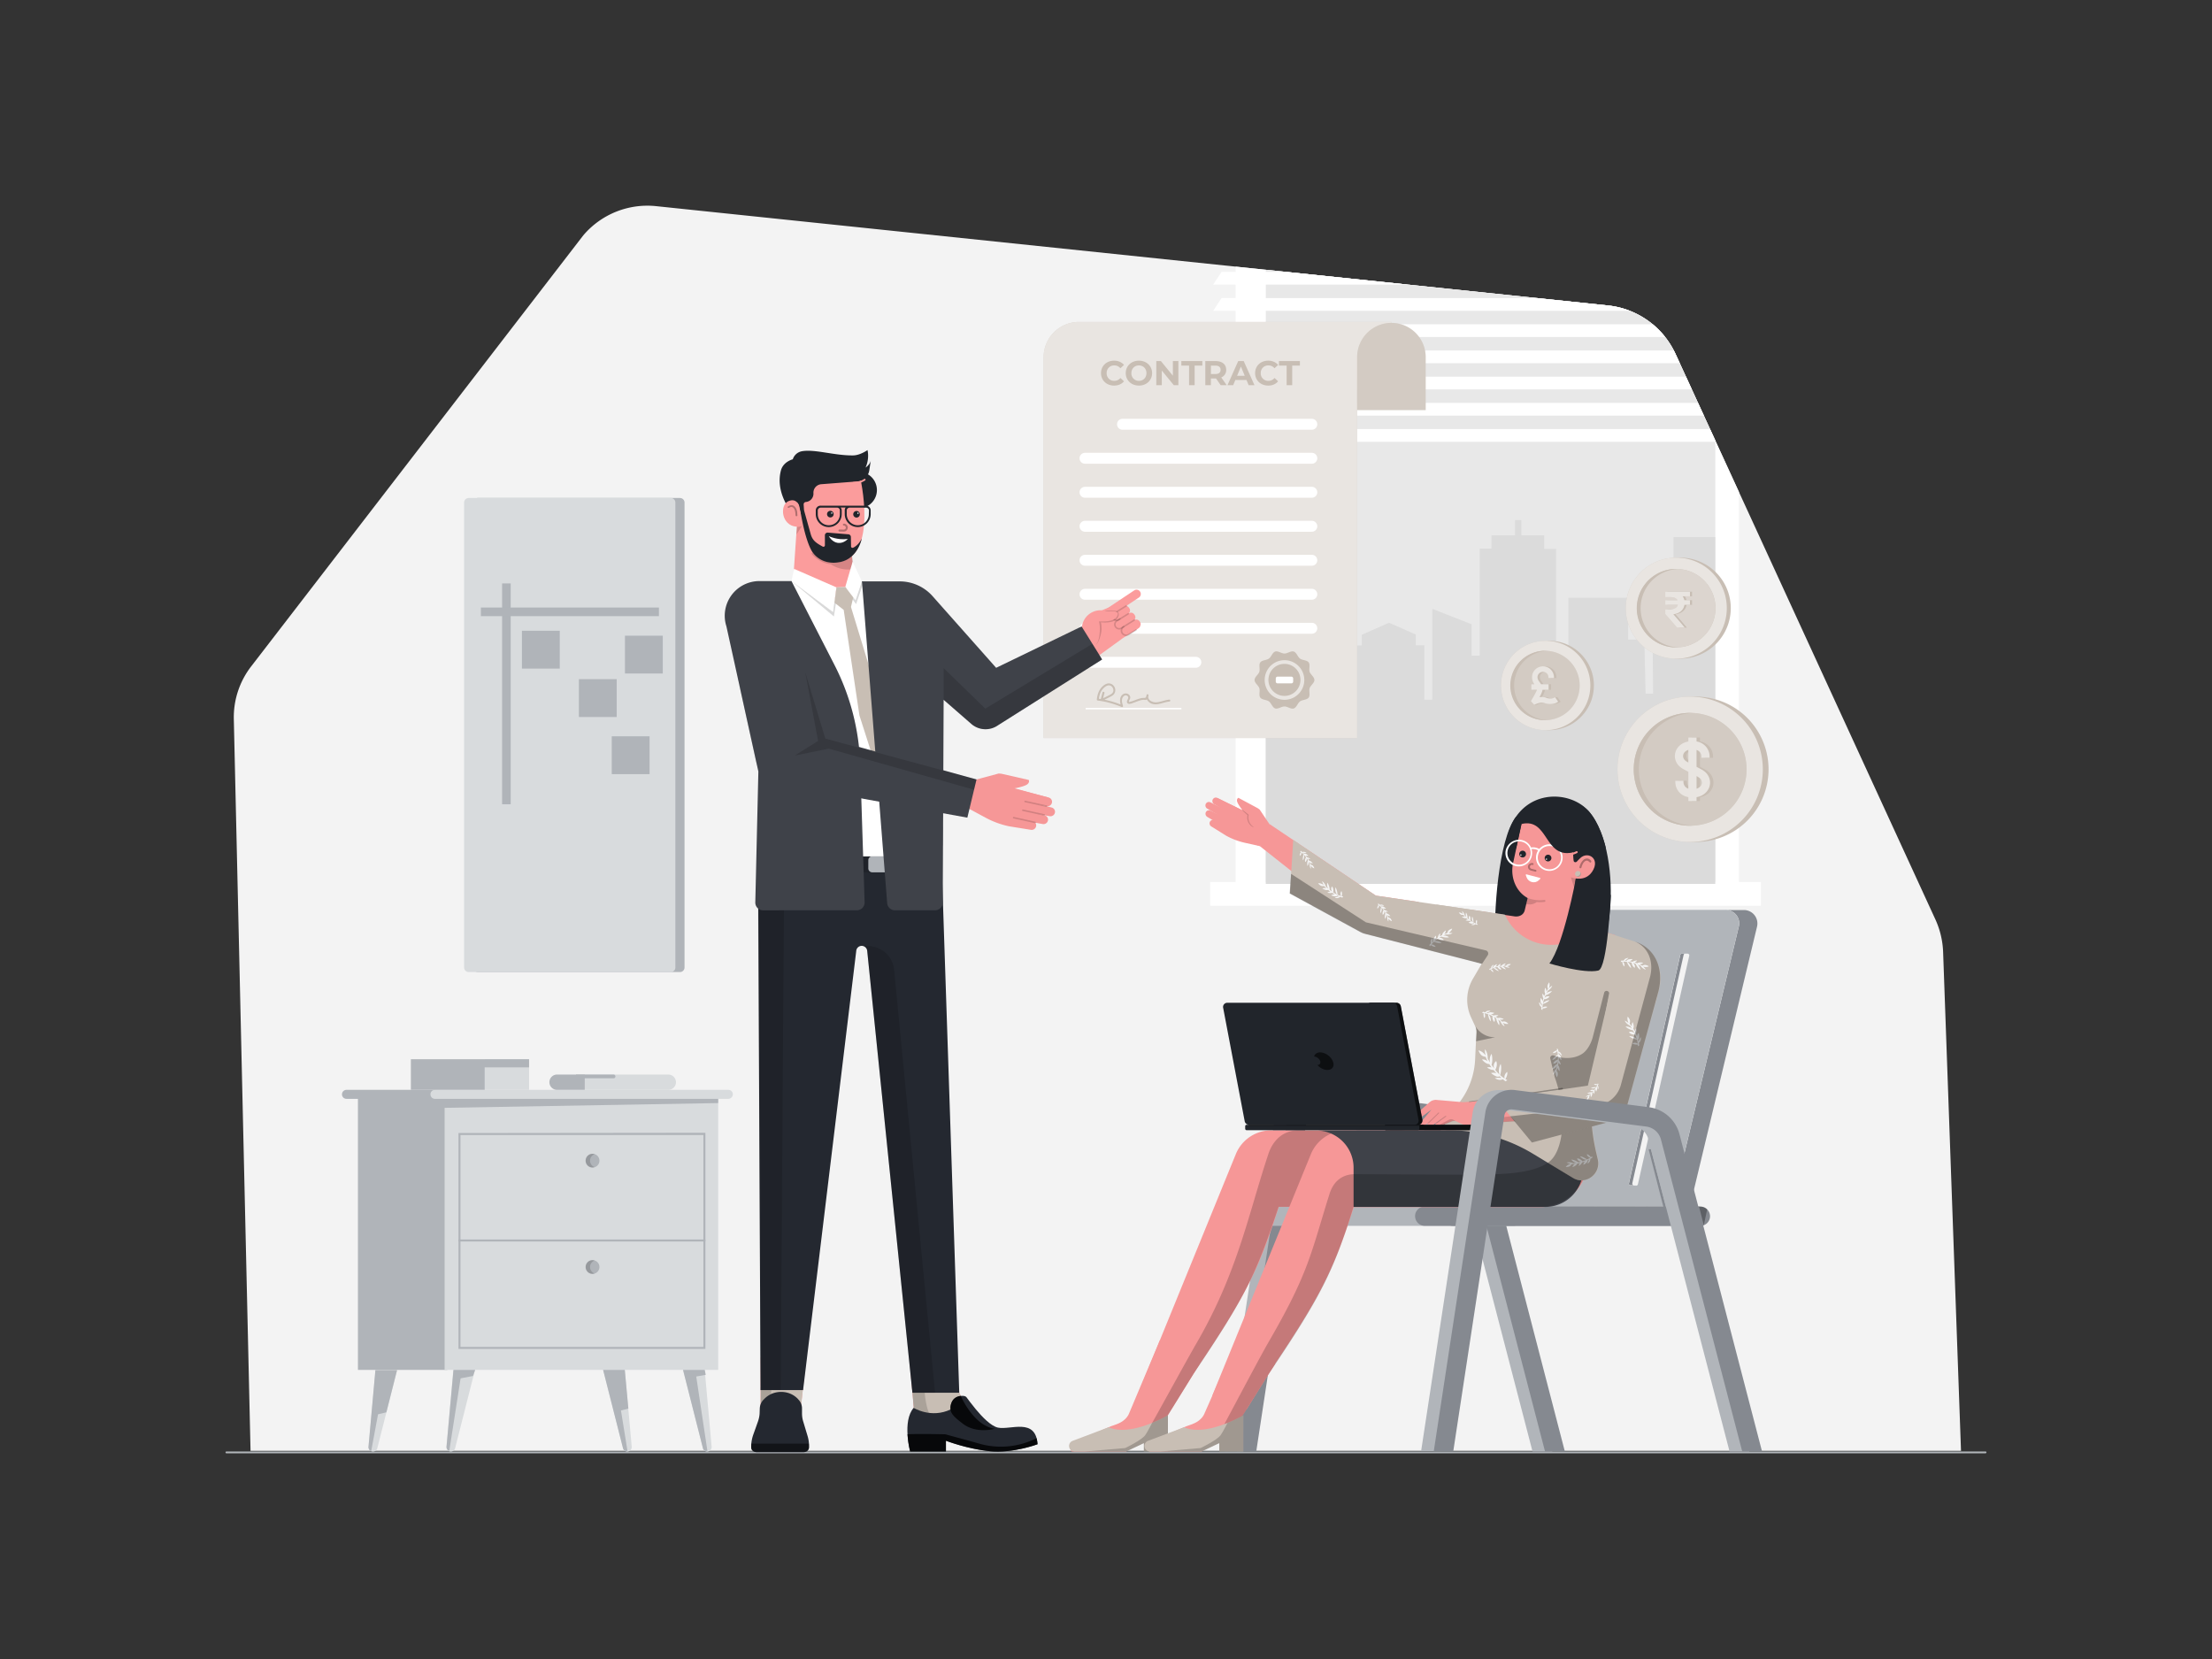 <svg xmlns="http://www.w3.org/2000/svg" xmlns:xlink="http://www.w3.org/1999/xlink" width="1600" height="1200" fill="none" baseline-shift="0" class="gridItem__media" color="#3d3d3d" color-interpolation="srgb" color-interpolation-filters="linearrgb" cursor="auto" display="block" overflow="hidden" pointer-events="auto" style="font:400 16px/18.4px Lato,sans-serif;marker:none" text-decoration="none solid #3d3d3d" word-spacing="0" writing-mode="horizontal-tb">
  <rect width="100%" height="100%" fill="#333333" stroke="none"/>
  <defs>
    <path id="reuse-0" fill="#fff" d="M1212.5 468.28a28.37 28.37 0 1 0 0-56.74 28.37 28.37 0 0 0 0 56.74Z" opacity=".2" text-decoration="none solid #3d3d3d"/>
  </defs>
  <path fill="#f3f3f3" d="M169.13 520.33a60.19 60.19 0 0 1 12.62-38.4L421.9 170.25a60.8 60.8 0 0 1 52.65-21.14l688.53 71.85a60.73 60.73 0 0 1 48.87 35.06L1400 665.23a61.93 61.93 0 0 1 5.5 23.19l12.95 360.99H181.22l-12.09-529.08Z" text-decoration="none solid #3d3d3d"/>
  <path fill="#fff" d="M1257.83 643.7V355.87l-45.88-99.84a60.73 60.73 0 0 0-48.87-35.06l-269.3-28.1V643.7h364.05Z" text-decoration="none solid #3d3d3d"/>
  <path fill="#e8e8e8" d="M1240.7 639.37V318.58l-28.75-62.56a60.73 60.73 0 0 0-48.87-35.06l-247.5-25.83v444.24h325.12Z" text-decoration="none solid #3d3d3d"/>
  <path fill="#fff" d="m883.6 310.36-6.07 9.21h363.17v-.99l-3.78-8.22H883.6ZM883.6 215.59l-6.07 9.21h301.31a60.88 60.88 0 0 0-15.76-3.84l-51.46-5.37H883.6ZM883.6 291.41l-6.07 9.2h354.91l-4.23-9.2H883.6ZM883.6 196.64l-6.07 9.21h140.75l-88.26-9.2H883.6ZM883.6 234.55l-6.07 9.2h326.91a61.13 61.13 0 0 0-8.99-9.2H883.6ZM883.6 272.45l-6.07 9.21h346.2l-4.23-9.2H883.6ZM883.6 253.5l-6.07 9.21h337.49l-3.07-6.69a58.8 58.8 0 0 0-1.24-2.52H883.6ZM1273.7 638H875.36v17.17h398.34V638Z" text-decoration="none solid #3d3d3d"/>
  <path fill="#dbdbdb" d="M1240.7 639.37V388.54h-30.21v20.08h-15.57l.82 93.13h-5.43l-.92-39.14h-11.68V432.4h-43.24v62.19h-8.92v-97.54h-8.61v-9.84h-16.49v-10.97h-4.61v10.97h-17.01v9.53h-8.51v77.56h-5.84v-22.74L1036 440.4v65.77h-5.74v-39.44h-6.25v-7.79l-19.27-8.5-19.77 8.71v7.69h-4.91v30.95h-64.48v141.58h325.12Z" text-decoration="none solid #3d3d3d"/>
  <path fill="#b1b5ba" d="M1436.07 1051.22H163.81a.64.64 0 0 1-.67-.67c0-.4.27-.67.67-.67h1272.37c.39 0 .67.27.67.67s-.39.67-.78.67Z" text-decoration="none solid #3d3d3d"/>
  <path fill="#b0b4b9" d="M314.73 794.82h-64.11a3.22 3.22 0 0 1-3.25-3.25 3.22 3.22 0 0 1 3.25-3.25h64.11v6.5Z" text-decoration="none solid #3d3d3d"/>
  <path fill="#b0b4b9" d="M323.6 791.67h-64.69v199.22h64.69V791.67Z" text-decoration="none solid #3d3d3d"/>
  <path fill="#d8dbdd" d="M519.48 791.67H321.6v199.22h197.88V791.67Z" text-decoration="none solid #3d3d3d"/>
  <path fill="#b0b4b9" d="m331.64 819.56 178.59-.2V975.7H331.64V819.56ZM508.78 821H333.06v153.26h175.72V821Z" text-decoration="none solid #3d3d3d"/>
  <path fill="#d8dbdd" d="M526.84 794.82H314.62a3.22 3.22 0 0 1-3.25-3.25 3.22 3.22 0 0 1 3.25-3.25h212.22a3.22 3.22 0 0 1 3.25 3.25 3.34 3.34 0 0 1-3.25 3.25Z" text-decoration="none solid #3d3d3d"/>
  <path fill="#b0b4b9" d="M510.23 896.57H331.64V898h178.59v-1.43ZM428.62 844.51a4.97 4.97 0 1 0 0-9.94 4.97 4.97 0 0 0 0 9.94Z" text-decoration="none solid #3d3d3d"/>
  <path fill="#000" d="M426.8 839.54c0-2.2 1.43-4.01 3.34-4.68a4.94 4.94 0 0 0-6.59 4.68 4.94 4.94 0 0 0 6.59 4.68 4.95 4.95 0 0 1-3.34-4.68Z" opacity=".15" text-decoration="none solid #3d3d3d"/>
  <path fill="#b0b4b9" d="M428.62 921.43a4.96 4.96 0 1 0 .01-9.93 4.96 4.96 0 0 0-.01 9.93Z" text-decoration="none solid #3d3d3d"/>
  <path fill="#000" d="M426.8 916.46c0-2.2 1.43-4.01 3.34-4.68a4.94 4.94 0 0 0-6.59 4.68 4.94 4.94 0 0 0 6.59 4.68 4.96 4.96 0 0 1-3.34-4.68Z" opacity=".15" text-decoration="none solid #3d3d3d"/>
  <path fill="#b0b4b9" d="m311.37 801.51 10.23-6.69h197.88v3.06l-208.11 3.63Z" text-decoration="none solid #3d3d3d"/>
  <path fill="#d8dbdd" d="m271.62 990.9-4.97 55.12a3.3 3.3 0 0 0 3.15 3.93c1.34 0 2.58-.86 3.06-2.2l14.43-56.85h-15.67Z" text-decoration="none solid #3d3d3d"/>
  <path fill="#b0b4b9" d="m273.44 1023 6.02-1.43L287.2 991h-15.67l-4.97 55.13a3.32 3.32 0 0 0 1.91 3.63l4.97-26.76Z" text-decoration="none solid #3d3d3d"/>
  <path fill="#d8dbdd" d="m327.91 990.9-4.97 55.12a3.3 3.3 0 0 0 3.15 3.93c1.34 0 2.58-.86 3.06-2.2l14.43-56.85h-15.67Z" text-decoration="none solid #3d3d3d"/>
  <path fill="#b0b4b9" d="m333.16 997 8.98-1.72 1.54-4.4h-15.67l-4.97 55.13a3.32 3.32 0 0 0 1.91 3.63l8.21-52.64Z" text-decoration="none solid #3d3d3d"/>
  <path fill="#d8dbdd" d="m451.93 990.9 4.97 55.12a3.3 3.3 0 0 1-3.15 3.93 3.28 3.28 0 0 1-3.06-2.2l-14.43-56.85h15.67Z" text-decoration="none solid #3d3d3d"/>
  <path fill="#b0b4b9" d="m449.16 1020.23 5.35-1.34-2.58-28h-15.67l14.43 56.85a3.28 3.28 0 0 0 3.06 2.2h.19l-4.78-29.71Z" text-decoration="none solid #3d3d3d"/>
  <path fill="#d8dbdd" d="m509.73 990.9 4.97 55.12a3.3 3.3 0 0 1-3.15 3.93 3.28 3.28 0 0 1-3.06-2.2l-14.43-56.85h15.67Z" text-decoration="none solid #3d3d3d"/>
  <path fill="#b0b4b9" d="m503.61 995.67 6.89-1.24-.76-3.53h-15.67l14.43 56.85a3.28 3.28 0 0 0 3.06 2.2h.19l-8.14-54.28Z" text-decoration="none solid #3d3d3d"/>
  <path fill="#d8dbdd" d="M382.68 766.17h-32.06v22.16h32.06v-22.16Z" text-decoration="none solid #3d3d3d"/>
  <path fill="#b0b4b9" d="M382.68 766.17H297.2v22.15h53.42v-16.25h32.06v-5.9ZM423 788.32h-20.06a5.54 5.54 0 1 1 0-11.08h20.07l-.01 11.08Z" text-decoration="none solid #3d3d3d"/>
  <path fill="#d8dbdd" d="M483.4 788.32h-60.39v-11.08h60.39a5.54 5.54 0 1 1 0 11.08Z" text-decoration="none solid #3d3d3d"/>
  <path fill="#b0b4b9" d="M443.81 779.96h-27.15v-2.71h27.15a1.35 1.35 0 0 1 0 2.71ZM491.85 360.21H345.64a3.3 3.3 0 0 0-3.29 3.3v336.31a3.3 3.3 0 0 0 3.29 3.3h146.21a3.3 3.3 0 0 0 3.29-3.3V363.5a3.28 3.28 0 0 0-3.29-3.28Z" text-decoration="none solid #3d3d3d"/>
  <path fill="#d8dbdd" d="M485.22 360.21H339a3.3 3.3 0 0 0-3.29 3.3v336.31a3.3 3.3 0 0 0 3.29 3.3h146.22a3.3 3.3 0 0 0 3.29-3.3V363.5a3.28 3.28 0 0 0-3.29-3.28Z" text-decoration="none solid #3d3d3d"/>
  <path fill="#b0b4b9" d="M369.4 422.01h-6.22v159.72h6.22V422.01Z" text-decoration="none solid #3d3d3d"/>
  <path fill="#b0b4b9" d="M476.62 439.45H347.84v6.22h128.78v-6.22ZM404.89 456.25h-27.36v27.36h27.36v-27.36ZM446.09 491.26h-27.36v27.36h27.36v-27.36ZM479.41 459.81h-27.36v27.36h27.36v-27.36ZM469.86 532.59H442.5v27.36h27.36v-27.36Z" text-decoration="none solid #3d3d3d"/>
  <path fill="#000" d="M557.78 1032.33c-3.8-3.13-4.81-8-4.83-12.23-.03-6.96 5.23-12.94 12.18-13.28l.12-.01s-7.99 17.59 3.59 28.16h-3.2c-2.84 0-5.67-.84-7.86-2.64Z" text-decoration="none solid #3d3d3d"/>
  <path fill="#f69797" d="m918.49 596.5-7.23-10.76a8.63 8.63 0 0 0-1.84-1.33l-13.66-7.33s-1.64.76-.81 3.02c.83 2.26 3.78 5.93 3.78 5.93l-17.49-8.47a2.08 2.08 0 0 0-2.84 1.12c-.41.99-.01 2.14.91 2.69l5.41 4.17s-5.07 1.13-1.62 6.03c0 0-3.18 4.56 2.97 8.95s25.24 11.53 25.24 11.53l7.17-5.37.01-10.18Z" text-decoration="none solid #3d3d3d"/>
  <path fill="#000" d="M906.81 598.32c-.02.09-1-.13-2.16-1.2a7.96 7.96 0 0 1-2.25-7.74l.13.43c-2.64-2.32-4.5-4.12-4.38-4.28.12-.15 2.18 1.4 4.89 3.65l.2.16-.07.26c-.15.63-.23 1.3-.2 2.02.09 2.18 1.13 4 2.08 5.07.97 1.1 1.81 1.51 1.76 1.63Z" opacity=".15" text-decoration="none solid #3d3d3d"/>
  <path fill="#f69797" d="m895.34 591.9-17.06-10.19a2.62 2.62 0 0 1-1.1-3.36 2.5 2.5 0 0 1 3.36-1.2l17.56 8.79-2.76 5.96ZM890.36 601.1l-17.06-10.2a2.62 2.62 0 0 1-1.1-3.36 2.5 2.5 0 0 1 3.36-1.2l17.56 8.8-2.76 5.95Z" text-decoration="none solid #3d3d3d"/>
  <path fill="#f69797" d="m886.94 604.5-10.7-6.67a2.62 2.62 0 0 1-1.1-3.36 2.5 2.5 0 0 1 3.36-1.2l17.56 8.8 15.25 9.97-10.94-2.45a50.7 50.7 0 0 1-13.43-5.1ZM890.3 595.1l-17.06-10.2a2.62 2.62 0 0 1-1.1-3.36 2.5 2.5 0 0 1 3.36-1.2l17.56 8.8-2.76 5.95Z" text-decoration="none solid #3d3d3d"/>
  <path fill="#f69797" d="m1026.13 652.41-30.95-4.58-76.78-51.7-7.1 15.91 65.66 51.9 46.03 5.31 3.14-16.84Z" text-decoration="none solid #3d3d3d"/>
  <path fill="#858990" d="m1064.59 873.03 157.77-.35 48.58-202.53a9.77 9.77 0 0 0-9.49-11.91h-13.18a9.62 9.62 0 0 1 9.49 11.91l-48.58 202.53-144.59.35Z" text-decoration="none solid #3d3d3d"/>
  <path fill="#858990" d="m1179.66 857.29 3.94.12h.23-1.85c-.81 0-1.5-.81-1.27-1.62l37.13-165.17c.12-.46.46-.81 1.04-.92h-2.19c-.58 0-1.15.46-1.27 1.04l-37.13 165.17a1.1 1.1 0 0 0 1.37 1.38Z" text-decoration="none solid #3d3d3d"/>
  <path fill="#b1b5ba" d="m1054.17 872.9 154.99-.34 48.58-202.53a9.77 9.77 0 0 0-9.49-11.91h-133.6a9.75 9.75 0 0 0-9.36 7.4l-51.12 207.39Zm123.99-16.88 37.13-165.17c.12-.58.69-1.04 1.27-1.04h4.05c.81 0 1.5.69 1.27 1.5l-37.13 165.29a1.35 1.35 0 0 1-1.27 1.04l-3.94-.12c-.8.02-1.49-.8-1.38-1.5Z" text-decoration="none solid #3d3d3d"/>
  <path fill="#21252b" d="M1116.4 592.77c-.23.12-11.22 3.47-11.22 3.47s-1.15-1.73-8.56-5.55c-13.28 16.9-16 72.69-15.07 86.33.69 8.67 9.52-.92 18.08.46 2.08.35 3.94-14.28 5.32-15.2 15.03-9.82 11.45-69.63 11.45-69.51ZM1128.54 666.92c3.59 4.17 14.16 36.22 22.48 34.6 8.32-1.62 12.91-35.64 13.6-44.08 1.96-21.87-1.39-54.6-15.26-70.44-1.73-1.96-7.63-6.82-11.34-6.25l-6.13 72.75c0-.01-5.08 11.22-3.35 13.42Z" text-decoration="none solid #3d3d3d"/>
  <path fill="#b1b5ba" d="M885.41 1049.65h14.11l37.01-243.12c.46-2.77 3-4.63 5.78-4.28l96.81 12.38c5.21.69 9.36 4.4 10.64 9.36l58.76 225.9h14.34l-59.69-229.36a26.42 26.42 0 0 0-22.33-19.66L955.26 790v-.58l-3.94-.92h-10.07a18.88 18.88 0 0 0-18.51 16.2l-37.33 244.95Z" text-decoration="none solid #3d3d3d"/>
  <path fill="#858990" d="M1058.92 824.22a12.72 12.72 0 0 0-10.64-9.36l-96.81-12.38a5.09 5.09 0 0 0-5.78 4.28l-37.01 243.12h-14.11l37.34-245.32a19.11 19.11 0 0 1 21.28-16.08l96.81 12.38a26.46 26.46 0 0 1 22.33 19.66l59.57 229.36h-14.34l-58.64-225.66Z" text-decoration="none solid #3d3d3d"/>
  <path fill="#b1b5ba" d="M878.01 879.74a6.96 6.96 0 0 1 6.94-6.94h209.7a6.96 6.96 0 0 1 6.94 6.94 6.96 6.96 0 0 1-6.94 6.94h-209.7a6.82 6.82 0 0 1-6.94-6.94Z" text-decoration="none solid #3d3d3d"/>
  <path fill="#858990" d="M1044.11 879.74a6.96 6.96 0 0 1 6.94-6.94h178.93a6.96 6.96 0 0 1 6.94 6.94 6.96 6.96 0 0 1-6.94 6.94h-179.05a6.79 6.79 0 0 1-6.82-6.94Z" text-decoration="none solid #3d3d3d"/>
  <path fill="#858990" d="M1030.69 872.68h198.36l3.47 13.53c-.81.35-1.62.46-2.54.46h-199.4a7.02 7.02 0 0 1-4.98-2.08 7.06 7.06 0 0 1-1.62-7.29 7.04 7.04 0 0 1 6.71-4.62Z" text-decoration="none solid #3d3d3d"/>
  <path fill="#f69797" d="M893.98 834.63a27.59 27.59 0 0 1 25.44-17.01h175.34l-.35 21.52a34.5 34.5 0 0 1-34.47 33.88H924.97c-15.03 46.85-24.17 64.89-62 120.99l-15.73 25.21-24.52-9.95 71.26-174.64Z" text-decoration="none solid #3d3d3d"/>
  <path fill="#f69797" d="M832.48 1049.65h.12a8.32 8.32 0 0 0 7.98-7.98l.12-5.78c.12-3.59 2.02-9.23 4.1-12.24l23.04-37.21L839 969.41l-22.25 52.82c-.35.92-.92 1.85-1.5 2.66-3 3.82-6.48 4.98-11.57 6.71l-28.8 12.38c-2.42.81-.46 4.63.23 5.9h39.5l12.78-8.69 5.09 8.46Z" text-decoration="none solid #3d3d3d"/>
  <path fill="#c8beb4" d="M844.8 1023.65s-26.63 15.91-42.88 8.72l-26.03 9.81a3.98 3.98 0 0 0 1.4 7.71h37.33l12.76-6.03v6.03h17.41l.01-26.24Z" class="change-color-in-svg" text-decoration="none solid #3d3d3d"/>
  <path fill="#000" d="M833.33 1029.23s5.03-2.2 6.68-3.02c1.22-.6 4.79-2.57 4.79-2.57l18.65-30.12c37.71-55.75 45.21-72.25 61.41-120.6h134.98a34.43 34.43 0 0 0 34.47-33.88l.35-21.52h-3.59l-36.32 17.12c-14.8 9.84-24.75-17.58-42.57-17.12h-72.41c-17.24 0-21.75 15.39-22.67 18.28-14.11 42.45-21.87 84.55-51.7 135.9-5.43 9.25-31.97 57.76-32.07 57.53Z" opacity=".2" text-decoration="none solid #3d3d3d"/>
  <path fill="#000" d="M833.33 1029.23c4.8-1.8 11.47-5.58 11.47-5.58v26.23h-17.41v-6.03l-12.76 6.03h-29.58s22.89-1.9 28.82-2.47c0 0 11.51-5.49 14.4-9.19 1.46-1.9 5.06-8.99 5.06-8.99Z" opacity=".2" text-decoration="none solid #3d3d3d"/>
  <path fill="#f69797" d="M887.04 1049.65h.12a8.32 8.32 0 0 0 7.98-7.98l.12-5.78c.12-3.59.58-7.52 2.66-10.53l24.49-38.93-28.64-15.09-22.47 50.89c-.35.92-.92 1.85-1.5 2.66-3 3.82-6.48 4.98-11.57 6.71l-28.8 12.38c-.98.33-1.24 1.14-1.16 2.07a4.27 4.27 0 0 0 4.31 3.82h36.59l12.78-8.69 5.09 8.47Z" text-decoration="none solid #3d3d3d"/>
  <path fill="#c8beb4" d="M899.35 1023.65s-26.63 15.91-42.88 8.72l-26.03 9.81a3.98 3.98 0 0 0 1.4 7.71h37.33l12.76-6.03v6.03h17.41l.01-26.24Z" class="change-color-in-svg" text-decoration="none solid #3d3d3d"/>
  <path fill="#000" d="M887.88 1029.23c4.8-1.8 11.47-5.58 11.47-5.58v26.23h-17.41v-6.03l-12.76 6.03H839.6s22.89-1.9 28.82-2.47c0 0 11.51-5.49 14.4-9.19 1.46-1.9 5.06-8.99 5.06-8.99Z" opacity=".2" text-decoration="none solid #3d3d3d"/>
  <path fill="#c8beb4" d="m1072.1 697.1-83.98-21.52c-1.5-.35-3-.92-4.4-1.73l-50.66-27.65 2.35-38.62 59.76 40.24 82.94 12.26" class="change-color-in-svg" text-decoration="none solid #3d3d3d"/>
  <path fill="#f69797" d="M1095.7 662.87c3.13.35 6.36-1.04 7.17-4.4l1.5-6.25 1.04-4.5 6.48-27.76 28.11 13.3-3 27.3a7.2 7.2 0 0 0 4.05 7.62c.23.12.46.12.69.23l26.83 8.1-56.57 34.01-47.54-52.29 31.24 4.64ZM948.23 834.75a27.59 27.59 0 0 1 25.44-17.01h175.34l-.35 21.52a34.5 34.5 0 0 1-34.47 33.88H979.22c-15.03 46.85-24.17 64.89-62 120.99l-15.62 25.33-24.64-10.18 71.27-174.53Z" text-decoration="none solid #3d3d3d"/>
  <path fill="#3f4249" d="M944 817.74h8.17a26.9 26.9 0 0 1 26.91 26.91v28.37h138.66a27.34 27.34 0 0 0 27.34-27.34V817.4l-201.08.35Z" text-decoration="none solid #3d3d3d"/>
  <path fill="#000" d="M885.62 1030.12s5.02-2.03 6.66-2.8c1.66-.77 6.49-3.32 6.49-3.32l19.03-30.28c37.71-55.75 46.99-74.54 61.19-120.69h134.98a34.43 34.43 0 0 0 34.47-33.88l.35-21.52h-3.59l-25.68 23.48c-14.69 9.95-45.57 8.1-63.38 8.56l-76.33-.35c-6.01 0-14.45 2.54-18.16 14.34-13.42 42.68-14.57 56.33-44.41 107.7-5.33 9.23-22.26 41.24-31.62 58.76Z" opacity=".2" text-decoration="none solid #3d3d3d"/>
  <path fill="#c8beb4" d="m1199.67 717.23-2.08 7.63-33.08-1.15-11.34 53.32a142.02 142.02 0 0 0 1.62 56.67l1.15 4.98c2.42 10.64-9.02 18.97-18.28 13.3l-28.69-17.35a118.03 118.03 0 0 0-61.19-17.12H1042l15.39-22.56a54.87 54.87 0 0 0 9.6-28.46l.92-19.66a9.23 9.23 0 0 0-.92-4.63l-2.9-6.25a30.19 30.19 0 0 1 1.39-28.11l9.49-16.2-3 5.44-33.08-10.87V654.27l49.62 7.3.92 1.85a36.7 36.7 0 0 0 54.83 12.61l6.82-5.09 31.58 10.18c15.05 4.88 21.64 21.19 17.01 36.1Z" class="change-color-in-svg" text-decoration="none solid #3d3d3d"/>
  <path fill="#c8beb4" d="m1110.27 812.53.46-.46a3.09 3.09 0 0 1 0-4.28l-.46-.46a3.09 3.09 0 0 1-4.28 0l-.46.46a3.09 3.09 0 0 1 0 4.28l.46.46a2.88 2.88 0 0 1 4.28 0Z" class="change-color-in-svg" text-decoration="none solid #3d3d3d"/>
  <path fill="#f4f4f4" d="m1126.98 758.83-1.03-.2c.12.35.23.72.34 1.11-.73.03-2.93 1.12-3.06 1.95 0 0 2.17.23 3.16-1.54.2.86.35 1.8.43 2.76-.68.32-3.26 2.17-3.98 3.84 0 0 2.91-.79 4-3.48.05 1 .05 2.03-.03 3.1v.05c-.66.21-2.64.95-3.34 2.86 0 0 2.23.4 3.26-2-.09.77-.2 1.55-.33 2.3-.55.14-2.82 1.93-3.71 3.92 0 0 2.5-.55 3.49-2.75-.18.9-.36 1.72-.52 2.38-.56.36-2.15 2.52-2.15 4.24 0 0 1.1-1 1.8-2.38l.04.01c-.11 1.16-.04 3.1.92 4.15 0 0 .75-1.8.48-2.99a4 4 0 0 0-.94-1.73c.21-.43.47-1.13.77-2.2.24.95.75 2.03 1.5 2.46 0 0 .24-2.97-1.1-4.06.14-.67.25-1.36.34-2.04.37.61.93 1.23 1.68 1.52 0 0-.49-2.24-1.52-3.08.05-.77.07-1.54.07-2.28.35.77.92 1.54 1.9 2.01 0 0-.27-2.5-1.09-3.45-.35-.42-.66-.55-.89-.56-.03-.48-.07-.95-.12-1.4a7.92 7.92 0 0 0 2.41 2.26s-.14-.9-.86-1.92a3.14 3.14 0 0 0-1.66-1.13c-.07-.66-.16-1.24-.26-1.73ZM1151.79 837.4l-.19-1.04c-.29.24-.58.48-.91.71-.3-.67-2.12-2.32-2.94-2.13 0 0 .57 2.11 2.59 2.38-.72.5-1.54.98-2.42 1.4-.55-.52-3.21-2.24-5.03-2.3 0 0 1.8 2.42 4.7 2.46-.9.42-1.88.8-2.91 1.11l-.05.01c-.43-.54-1.85-2.12-3.88-2.06 0 0 .45 2.22 3.05 2.3-.75.2-1.5.37-2.26.54-.35-.46-2.84-1.92-5.01-2.02 0 0 1.41 2.13 3.84 2.25-.91.16-1.73.3-2.4.38-.54-.39-3.14-1.09-4.74-.45 0 0 1.33.66 2.87.8l.01.04c-1.12.32-2.9 1.1-3.52 2.37 0 0 1.96.03 2.96-.65a4.1 4.1 0 0 0 1.27-1.5c.47.03 1.23.02 2.32-.1-.8.58-1.61 1.43-1.73 2.3 0 0 2.85-.88 3.38-2.52.68-.1 1.36-.25 2.03-.43-.44.57-.8 1.32-.8 2.12 0 0 1.91-1.28 2.31-2.54.73-.23 1.46-.49 2.15-.77a3.9 3.9 0 0 0-1.17 2.5s2.23-1.16 2.82-2.27c.25-.48.26-.8.2-1.03.44-.2.87-.42 1.26-.63-.5.8-1.11 2.02-1.22 3.07 0 0 .79-.46 1.48-1.5.44-.66.48-1.46.45-1.95.56-.29 1.07-.58 1.49-.86Z" text-decoration="none solid #3d3d3d"/>
  <path fill="#000" d="m1163.82 718.96-10.87 58.06a142.02 142.02 0 0 0 1.62 56.67l1.15 4.98c2.42 10.64-9.02 18.97-18.28 13.3l-17.93-10.87c11.68-7.4 14.34-36.32 4.98-62.23l-3.13-13.18c-.35-1.5 1.15-2.77 2.66-2.19 0 0 10.76 4.63 20.12-1.04 4.05-2.42 7.05-8.32 8.09-12.84l8.09-31.46c.12-.92 1.15-1.62 2.08-1.39 1.08.23 1.77 1.15 1.42 2.2Z" opacity=".3" text-decoration="none solid #3d3d3d"/>
  <path fill="#c8beb4" d="m1061.92 812.53.46-.46a3.09 3.09 0 0 1 0-4.28l-.46-.46a3.09 3.09 0 0 1-4.28 0l-.46.46a3.09 3.09 0 0 1 0 4.28l.46.46c1.28-1.27 3.12-1.27 4.28 0Z" class="change-color-in-svg" text-decoration="none solid #3d3d3d"/>
  <path fill="#000" d="m1068.05 746.83-.35 6.36 13.76-2.9c-5.9.12-11.34-3-14.34-8.1 1.05 1.99.93 4.64.93 4.64Z" opacity=".3" text-decoration="none solid #3d3d3d"/>
  <path fill="#f4f4f4" d="m1033.86 683.56.47.94c.21-.31.43-.63.67-.94.47.56 2.69 1.63 3.41 1.22 0 0-1.14-1.85-3.15-1.56a19.1 19.1 0 0 1 1.93-2.03c.67.34 3.71 1.24 5.47.8 0 0-2.4-1.82-5.2-1.04a23.4 23.4 0 0 1 2.48-1.89l.04-.03c.56.39 2.37 1.51 4.31.89 0 0-1.05-2.01-3.57-1.35.66-.41 1.34-.79 2.02-1.15.46.34 3.27 1.04 5.37.53 0 0-1.96-1.64-4.32-1.07.82-.42 1.58-.77 2.19-1.04.62.22 3.31.15 4.67-.9 0 0-1.46-.26-2.98.03l-.02-.03c.99-.61 2.48-1.85 2.72-3.26 0 0-1.89.53-2.66 1.45-.5.6-.71 1.35-.79 1.81a15 15 0 0 0-2.22.73c.61-.78 1.15-1.82 1.02-2.69 0 0-2.5 1.63-2.53 3.36a23 23 0 0 0-1.82.99c.26-.67.39-1.49.18-2.26 0 0-1.47 1.77-1.5 3.09-.64.44-1.26.89-1.84 1.35.39-.75.66-1.67.43-2.73 0 0-1.81 1.74-2.06 2.97-.11.53-.03.86.1 1.04l-1.04.95c.26-.91.49-2.25.31-3.29 0 0-.62.67-1 1.85a3.3 3.3 0 0 0 .12 2.01c-.49.45-.88.87-1.21 1.25Z" text-decoration="none solid #3d3d3d"/>
  <path fill="#000" d="m932.84 646.32 51.35 28c.92.46 1.96.92 3 1.15l84.78 21.75 4.05-6.13a2.33 2.33 0 0 0-1.15-3.59l-86.86-20.35-54.13-35.05-1.04 14.22Z" opacity=".3" text-decoration="none solid #3d3d3d"/>
  <path fill="#f69797" d="M1021.09 810.8a1.87 1.87 0 0 0 2.66.35l11.68-8.56-7.63 9.02c-.81.92-.46 2.54.81 3 .69.35 1.39.12 1.96-.35l10.18-9.95-7.75 7.63c-.92.92-.58 2.42.58 2.9.58.23 1.27.12 1.73-.23l10.87-7.86-7.29 5.44c-.81.58-.81 1.96 0 2.54.46.35 1.04.46 1.5.23l9.84-4.05a3.82 3.82 0 0 1 3 .12l3.82 1.85h.12a17.74 17.74 0 0 0 14.34.46l2.77-1.04 28.8-1.85-11.57-15.49-33.08 2.31-20.01-1.73c-2.08.23-3 .58-4.63 1.96l-12.38 11c-.79.7-.79 1.96-.32 2.3Z" text-decoration="none solid #3d3d3d"/>
  <path fill="#000" d="M1038.78 812.53c-.12-.12 0-.35.12-.46l6.71-4.98c.12-.12.35 0 .46.12.12.12 0 .35-.12.46l-6.71 4.98c-.12.12-.12.12-.23.12l-.23-.24ZM1033.12 812.42c-.12-.12-.12-.35 0-.46l7.29-7.17c.12-.12.35-.12.46 0 .11.12.12.35 0 .46l-7.29 7.17c0 .12-.12.12-.23.12-.11 0-.23-.01-.23-.12ZM1051.51 810.11l1.96 1.15a3.9 3.9 0 0 0-3-.12l-9.84 4.05c-.46.12-1.04.12-1.5-.23a1.72 1.72 0 0 1-.58-1.62s.58 1.4 2.43.35c1.27-.8 5.09-2.66 7.29-3.82a3.3 3.3 0 0 1 3.24.24Z" opacity=".15" text-decoration="none solid #3d3d3d"/>
  <path fill="#c8beb4" d="m1164.52 717.92-15.97 67.32-66.28 9.72 25.79 31.46 57.83-15.49a15.61 15.61 0 0 0 10.99-10.76l21.75-79.12-34.11-3.13Z" class="change-color-in-svg" text-decoration="none solid #3d3d3d"/>
  <path fill="#f4f4f4" d="m1185.74 756.2-1 .58c0-.4-.02-.83-.07-1.27-.77.24-3.45-.07-3.89-.89 0 0 2.16-1.05 3.85.42-.11-.97-.31-1.97-.59-3.03-.82-.08-4.18-1.04-5.56-2.5 0 0 3.31-.26 5.45 2.11-.31-1.05-.7-2.13-1.18-3.2l-.02-.06c-.76.03-3.09 0-4.53-1.72 0 0 2.16-1.24 4.12.86-.37-.76-.78-1.52-1.2-2.26-.62.04-3.65-.95-5.31-2.69 0 0 2.8-.37 4.65 1.56a40.22 40.22 0 0 0-1.43-2.27c-.71-.16-3.17-1.82-3.81-3.6 0 0 1.51.63 2.75 1.8l.03-.02c-.55-1.16-1.21-3.18-.59-4.64 0 0 1.45 1.6 1.62 2.93.11.86-.14 1.68-.33 2.15.38.36.91 1 1.62 2-.11-1.09.01-2.38.65-3.1 0 0 1.36 3 .37 4.62a24 24 0 0 1 1.12 1.98c.15-.78.52-1.62 1.17-2.2 0 0 .32 2.51-.44 3.76.34.78.65 1.57.92 2.35.08-.92.37-1.94 1.22-2.79 0 0 .65 2.7.16 3.98-.21.56-.48.81-.71.91.15.52.29 1.02.41 1.5.3-1 .87-2.38 1.67-3.23 0 0 .19 1-.18 2.31a3.67 3.67 0 0 1-1.29 1.8c.15.67.26 1.3.35 1.84Z" text-decoration="none solid #3d3d3d"/>
  <path fill="#000" d="M1182.56 681.03c15.03 4.86 21.16 20 17.01 36.09l-22.67 82.8a15.98 15.98 0 0 1-11.22 11.12l-57.6 15.39-15.62-18.97 60.26-6.71c9.72-1.62 17.12-6.94 19.66-15.85l21.16-78.31c2.67-10.53-.81-21.3-10.98-25.56Z" opacity=".3" text-decoration="none solid #3d3d3d"/>
  <path fill="#000" d="m1062.61 797.16-.11-.47 67.78-9.83.23 1.04-67.9 9.26Z" opacity=".3" text-decoration="none solid #3d3d3d"/>
  <path fill="#000" d="m1096.39 811.15-22.1 1.27c-8.56 4.28-15.15 1.4-15.15 1.4 4.51.11 7.98-1.5 9.84-2.67a9.4 9.4 0 0 1 4.28-1.5l19.31-2.19 3.82 3.7Z" opacity=".15" text-decoration="none solid #3d3d3d"/>
  <path fill="#f4f4f4" d="M1110.96 796.57a1.62 1.62 0 1 0 0-3.24 1.62 1.62 0 0 0 0 3.24ZM1084.25 819.13a1.62 1.62 0 1 0 0-3.24 1.62 1.62 0 0 0 0 3.24Z" text-decoration="none solid #3d3d3d"/>
  <path fill="#858990" d="m1204.07 876.5-11.57-45.23h1.63l11.79 45.23h-1.85Z" text-decoration="none solid #3d3d3d"/>
  <path fill="#000" d="m1074.53 872.68-1.97 14h-6.94l2.08-14h6.83ZM1232.41 886.21l-3.47-13.53h.92c1.96 0 3.71.81 4.98 2.08" opacity=".3" text-decoration="none solid #3d3d3d"/>
  <path fill="#21252b" d="M1074.53 814.61v1.85c0 .58-.46 1.04-1.04 1.04h-71.02c-.58 0-1.04-.46-1.04-1.04v-1.85c0-.58.46-1.04 1.04-1.04h71.02c.69 0 1.04.47 1.04 1.04Z" text-decoration="none solid #3d3d3d"/>
  <path fill="#000" d="M1074.53 814.61v1.85c0 .58-.46 1.04-1.04 1.04h-71.02c-.58 0-1.04-.46-1.04-1.04v-1.85c0-.58.46-1.04 1.04-1.04h71.02c.69 0 1.04.47 1.04 1.04Z" opacity=".6" text-decoration="none solid #3d3d3d"/>
  <path fill="#21252b" d="M1026.64 814.61v1.85c0 .58-.46 1.04-1.04 1.04H901.72c-.58 0-1.04-.46-1.04-1.04v-1.85c0-.58.46-1.04 1.04-1.04h123.88c.58 0 1.04.47 1.04 1.04Z" text-decoration="none solid #3d3d3d"/>
  <path fill="#000" d="M902.99 813.92c0-.23.12-.35.35-.35h126.08c.23 0 .35.12.35.35 0 .23-.12.35-.35.35H903.34c-.11 0-.35-.12-.35-.35Z" baseline-shift="0" opacity=".6" text-decoration="none solid #3d3d3d"/>
  <path fill="#21252b" d="m1028.84 809.99-15.62-82.23a3.19 3.19 0 0 0-3-2.42H991.6a3.01 3.01 0 0 0-3 3.59l15.62 82.23a3.19 3.19 0 0 0 3 2.42h18.62c1.95-.01 3.23-1.62 3-3.59Z" text-decoration="none solid #3d3d3d"/>
  <path fill="#000" d="m1028.84 809.99-15.62-82.23a3.19 3.19 0 0 0-3-2.42H991.6a3.01 3.01 0 0 0-3 3.59l15.62 82.23a3.19 3.19 0 0 0 3 2.42h18.62c1.95-.01 3.23-1.62 3-3.59Z" opacity=".6" text-decoration="none solid #3d3d3d"/>
  <path fill="#21252b" d="m1026.06 809.99-15.49-82.23a3.19 3.19 0 0 0-3-2.42H887.73a3.01 3.01 0 0 0-3 3.59l15.62 82.23a3.19 3.19 0 0 0 3 2.42h119.82c1.97-.01 3.24-1.62 2.89-3.59Z" text-decoration="none solid #3d3d3d"/>
  <path fill="#000" d="M950.54 764.19c.46-1.73 1.96-2.9 4.17-3 3.59 0 7.75 2.66 9.26 6.25 1.62 3.47 0 6.36-3.59 6.48-2.66.12-5.55-1.4-7.52-3.6h.23c1.62 0 2.42-1.5 1.73-3.12a5.44 5.44 0 0 0-4.28-3.01Z" opacity=".6" text-decoration="none solid #3d3d3d"/>
  <path fill="#b1b5ba" d="M1027.92 1049.65h14.11l37.01-243.12c.46-2.77 3-4.63 5.78-4.28l96.81 12.38c5.21.69 9.36 4.4 10.64 9.36l58.76 225.9h14.34l-59.69-229.36a26.42 26.42 0 0 0-22.33-19.66L1097.76 790v-.58l-3.94-.92h-10.07a18.88 18.88 0 0 0-18.51 16.2l-37.32 244.95Z" text-decoration="none solid #3d3d3d"/>
  <path fill="#858990" d="M1201.41 824.22a12.72 12.72 0 0 0-10.64-9.36l-96.81-12.38a5.09 5.09 0 0 0-5.78 4.28l-37.01 243.12h-14.11l37.36-245.33a19.11 19.11 0 0 1 21.28-16.08l96.81 12.38a26.46 26.46 0 0 1 22.33 19.66l59.69 229.36h-14.34l-58.78-225.65Z" text-decoration="none solid #3d3d3d"/>
  <path fill="#f69797" d="m1094.42 624.47 6.13-28.34a9.62 9.62 0 0 1 11.45-7.4l28.46 6.13a7.42 7.42 0 0 1 5.67 8.79l-6.59 30.42c-2.54 12.03-14.92 20.47-26.95 17.93l-1.62-.35c-12.62-2.31-19.09-15.27-16.55-27.18Z" text-decoration="none solid #3d3d3d"/>
  <path fill="#fff" d="m1113.85 634.99-9.72-2.54c-.35-.12-.58.23-.46.58l.58 1.62c1.39 3.59 6.01 4.74 8.79 2.08l1.04-1.04c.24-.24.11-.7-.23-.7Z" text-decoration="none solid #3d3d3d"/>
  <path fill="#21252b" d="M1119.75 623.08a2.43 2.43 0 1 0 0-4.86 2.43 2.43 0 0 0 0 4.86Z" text-decoration="none solid #3d3d3d"/>
  <path fill="#fff" d="M1118.59 621.92c.25 0 .46-.21.46-.46a.47.47 0 0 0-.46-.46.47.47 0 0 0-.46.46c0 .25.21.46.46.46Z" text-decoration="none solid #3d3d3d"/>
  <path fill="#21252b" d="M1101.36 620.19a2.43 2.43 0 1 0 0-4.87 2.43 2.43 0 0 0 0 4.87Z" text-decoration="none solid #3d3d3d"/>
  <path fill="#fff" d="M1100.09 618.91c.25 0 .46-.21.46-.46a.47.47 0 0 0-.46-.46.46.46 0 0 0-.46.46c0 .25.2.46.46.46Z" text-decoration="none solid #3d3d3d"/>
  <path fill="#000" d="M1105.29 626.43a2.92 2.92 0 0 1 3.47-2.08c.35 0 .58.46.46.81 0 .35-.46.58-.81.46-.69-.23-1.5.23-1.73 1.04-.23.69.23 1.5 1.04 1.73l3.13.81c.35 0 .58.46.46.81 0 .35-.46.58-.81.46l-3.13-.81a2.72 2.72 0 0 1-2.08-3.23Z" baseline-shift="0" opacity=".3" text-decoration="none solid #3d3d3d"/>
  <path fill="#21252b" d="m1093.38 605.39 3.23 8.44 3.82-17.7c.35-1.27 1.5-3.23 2.77-2.77 5.21 1.73 28.57 10.87 36.32 13.42l-.81 3.59a35.62 35.62 0 0 0-.46 12.15c.12 1.15 1.5 1.5 2.31.69 1.27-1.27 3.13-3.13 3.36-3 1.5 1.15 3.71 9.84 4.74 7.98 2.43-4.17 10.07-8.9 12.84-14.92 0 0-3.59-16.2-12.03-26.14-13.99-16.43-48.81-16.66-58.53 15.62h1.27l1.17 2.64Z" text-decoration="none solid #3d3d3d"/>
  <path fill="#f69797" d="m1136.52 634.64 4.28-10.76c4.51-9.72 16.66-4.63 11.8 4.98-4.74 9.6-14.8 6.13-14.8 6.13l-1.28-.35Z" text-decoration="none solid #3d3d3d"/>
  <path fill="#000" d="M1150.76 623.78c-.23.23-.69.12-.92-.12-.69-.69-1.39-1.15-1.96-1.15-.57 0-1.27.23-1.96.92-.92.81-1.62 2.66-1.73 3l-.35 1.15c-.35.92-1.62.35-1.39-.46l.35-1.04a9.2 9.2 0 0 1 2.19-3.71 3.83 3.83 0 0 1 3-1.39c1.04 0 1.96.58 2.9 1.62.21.36.21.82-.13 1.18Z" opacity=".3" text-decoration="none solid #3d3d3d"/>
  <path fill="#fff" d="M1089.21 614.75a9.67 9.67 0 0 0 7.05 11.68 9.67 9.67 0 0 0 11.68-7.05 9.88 9.88 0 0 0-.12-5.21 8.14 8.14 0 0 1 4.74.92 9.67 9.67 0 0 0 5.78 14.58 9.67 9.67 0 0 0 11.68-7.05 9.67 9.67 0 0 0-7.05-11.68 9.87 9.87 0 0 0-9.6 3.13 8.8 8.8 0 0 0-5.9-1.04 9.51 9.51 0 0 0-6.36-5.32 9.95 9.95 0 0 0-11.9 7.04Zm23.37 3.59a8.33 8.33 0 0 1 10.18-6.13 8.33 8.33 0 0 1 6.13 10.18 8.33 8.33 0 0 1-10.18 6.13 8.43 8.43 0 0 1-6.13-10.18Zm-21.97-3.36a8.33 8.33 0 0 1 10.18-6.13 8.33 8.33 0 0 1 6.13 10.18 8.33 8.33 0 0 1-10.18 6.13 8.36 8.36 0 0 1-6.13-10.18Z" text-decoration="none solid #3d3d3d"/>
  <path fill="#c8beb4" d="M1141.38 634.18a2.08 2.08 0 1 0 0-4.16 2.08 2.08 0 0 0 0 4.16Z" class="change-color-in-svg" text-decoration="none solid #3d3d3d"/>
  <path fill="#000" d="M1140 633.37c.23.35.58.58 1.04.7a1.98 1.98 0 0 0 2.54-1.5c.12-.7 0-1.4-.46-1.86.12.35.12.81 0 1.27-.35 1.15-1.5 1.96-2.77 1.62-.24 0-.35 0-.35-.23ZM1139.07 643.55l-2.78-8.9 3.59.8-.81 8.1Z" opacity=".15" text-decoration="none solid #3d3d3d"/>
  <path fill="#21252b" d="m1099.62 589.88 22.56-2.77 16.77 3s17.12 22.9-1.85 26.6c-20.24 3.94-17.01-25.33-36.55-20.7l-.93-6.13Z" text-decoration="none solid #3d3d3d"/>
  <path fill="#f69797" d="M1134.77 618.71h-.12a.72.72 0 0 1 .07-1.43c.01 0 2.19.07 5.43-1.55a.73.73 0 0 1 .96.32c.18.35.03.78-.32.96-3.2 1.6-5.48 1.7-6.02 1.7Z" text-decoration="none solid #3d3d3d"/>
  <path fill="#000" d="m1104.48 651.53-.58 2.43c4.05.92 6.59-.69 7.63-1.5.81.12 1.62.12 2.54.12 1.04 0 2.08-.12 3.23-.23a.87.87 0 0 0 .58-.81.87.87 0 0 0-.81-.58c-6.36.92-12.03-1.39-12.03-1.39h-.12l-.44 1.96Z" opacity=".15" text-decoration="none solid #3d3d3d"/>
  <path fill="#21252b" d="M1156.07 702.03c-10.53 2.42-35.34-5.14-35.34-5.14 10.18-13.07 19.15-61.43 19.15-61.43s22.81 3.88 25.24 12.26c0 0-2.3 52.78-9.05 54.31Z" text-decoration="none solid #3d3d3d"/>
  <path fill="#f4f4f4" d="m1089 782.14 1.3-.82c-.48-.25-.97-.54-1.46-.84.75-.77 2-4.13 1.28-5.13 0 0-2.53 1.92-1.81 4.8a27.35 27.35 0 0 1-3.22-2.5c.41-1.04 1.28-5.58.38-8.08 0 0-2.3 3.76-.78 7.71-1.05-1-2.09-2.1-3.08-3.33l-.05-.07c.49-.88 1.86-3.66.69-6.38 0 0-2.76 1.82-1.46 5.4-.68-.9-1.34-1.84-1.95-2.76.43-.72 1.05-4.89 0-7.88 0 0-2.11 3.08-.95 6.43a67.94 67.94 0 0 1-1.83-3.05c.23-.94-.24-4.85-1.97-6.66 0 0-.18 2.16.48 4.33-.02 0-.03.02-.04.03-1.04-1.35-3.05-3.33-5.13-3.49 0 0 1.03 2.68 2.49 3.66.94.65 2.06.83 2.74.9.21.67.62 1.68 1.39 3.11-1.22-.78-2.82-1.4-4.06-1.1 0 0 2.72 3.4 5.24 3.21.52.86 1.09 1.7 1.69 2.51a5.32 5.32 0 0 0-3.3.05s2.77 1.89 4.72 1.74c.72.87 1.47 1.7 2.22 2.49a5.8 5.8 0 0 0-4.02-.23s2.8 2.38 4.61 2.6c.79.08 1.24-.09 1.5-.31.53.48 1.03.94 1.54 1.37a11.57 11.57 0 0 0-4.83.02s1.06.82 2.84 1.18a4.82 4.82 0 0 0 2.9-.45c.65.6 1.33 1.12 1.93 1.54ZM1114.82 730.12l.95.45c-.03-.37-.04-.76-.05-1.15.71.15 3.11-.36 3.44-1.14 0 0-2.04-.76-3.43.71.01-.88.1-1.81.26-2.79.75-.14 3.68-1.3 4.8-2.74 0 0-3.02.04-4.74 2.38a23.8 23.8 0 0 1 .81-3.05c.69-.03 2.8-.27 3.94-1.95 0 0-2.06-.93-3.65 1.14.27-.72.57-1.45.88-2.14.57-.01 3.21-1.18 4.56-2.9 0 0-2.55-.09-4.07 1.81.39-.83.77-1.58 1.09-2.17.64-.21 2.71-1.92 3.13-3.59 0 0-1.32.69-2.32 1.86l-.03-.02c.39-1.1.81-2.98.13-4.24 0 0-1.16 1.58-1.21 2.79a4 4 0 0 0 .49 1.91c-.31.36-.73.98-1.28 1.94 0-.99-.22-2.15-.86-2.75 0 0-.97 2.82.07 4.21a20.2 20.2 0 0 0-.83 1.9 3.63 3.63 0 0 0-1.25-1.89s-.07 2.29.72 3.37c-.24.73-.45 1.47-.62 2.19a3.89 3.89 0 0 0-1.35-2.41s-.35 2.49.2 3.61c.24.48.5.69.72.76-.09.48-.16.94-.23 1.39a7.7 7.7 0 0 0-1.79-2.77s-.09.91.36 2.07c.27.73.9 1.24 1.33 1.5-.09.64-.15 1.21-.17 1.71ZM970.94 649.26l.67-.81c-.36-.07-.75-.14-1.13-.23.32-.66.41-3.11-.26-3.62 0 0-1.24 1.8-.14 3.51a18.6 18.6 0 0 1-2.63-.94c.04-.76-.36-3.89-1.48-5.33 0 0-.69 2.94 1.15 5.18-.9-.42-1.82-.92-2.72-1.5l-.04-.03c.13-.68.43-2.77-.92-4.3 0 0-1.4 1.78.21 3.82-.64-.44-1.26-.91-1.86-1.38.12-.56-.36-3.41-1.69-5.13 0 0-.71 2.46.76 4.39a36.96 36.96 0 0 1-1.84-1.59c-.05-.67-1.2-3.09-2.72-3.9 0 0 .35 1.44 1.24 2.71l-.02.03c-.96-.65-2.7-1.51-4.08-1.16 0 0 1.24 1.51 2.4 1.85.75.22 1.52.1 1.97-.01.27.39.77.95 1.57 1.72-.95-.24-2.13-.31-2.87.15 0 0 2.5 1.62 4.1.97.53.45 1.07.87 1.63 1.27-.72.03-1.52.24-2.14.75 0 0 2.2.63 3.44.12.66.42 1.32.79 1.97 1.14a4.02 4.02 0 0 0-2.66.71s2.32.95 3.55.69c.53-.11.79-.32.91-.52.44.21.88.39 1.29.57a8.1 8.1 0 0 0-3.14 1.05s.87.31 2.09.16a3.38 3.38 0 0 0 1.79-.91c.57.23 1.11.43 1.6.57ZM1077.31 700.82l.05.82c.24-.16.5-.32.77-.47.16.55 1.43 2 2.07 1.93 0 0-.25-1.7-1.79-2.08.61-.32 1.28-.61 2.01-.87.37.45 2.28 2.04 3.68 2.26 0 0-1.16-2.05-3.42-2.36.73-.24 1.52-.44 2.36-.6h.04c.29.46 1.24 1.82 2.82 1.97 0 0-.14-1.77-2.15-2.07a27.5 27.5 0 0 1 1.8-.2 7.44 7.44 0 0 0 3.7 2.04s-.9-1.8-2.77-2.11c.72-.04 1.37-.07 1.9-.08.38.35 2.34 1.14 3.63.79 0 0-.96-.64-2.16-.9v-.02c.9-.14 2.35-.57 2.96-1.5 0 0-1.52-.21-2.36.22-.55.27-.92.75-1.13 1.05a9.47 9.47 0 0 0-1.82-.15c.68-.37 1.39-.95 1.57-1.62 0 0-2.3.39-2.86 1.63-.54.02-1.07.08-1.61.14.39-.41.75-.94.82-1.57 0 0-1.6.8-2.04 1.77-.59.1-1.17.25-1.74.39.52-.42.99-1 1.15-1.83 0 0-1.84.69-2.4 1.49-.24.35-.29.6-.25.78l-1.04.36a6.25 6.25 0 0 0 1.24-2.27s-.66.29-1.28 1.02c-.41.47-.5 1.09-.54 1.47l-1.21.57ZM1068.43 669l.56-.6c-.29-.06-.57-.13-.88-.22.29-.5.47-2.41-.03-2.84 0 0-1.05 1.34-.29 2.73-.65-.22-1.33-.5-2.02-.87.07-.58-.1-3.06-.9-4.23 0 0-.68 2.26.65 4.1a17.9 17.9 0 0 1-2.05-1.3l-.03-.02c.14-.52.46-2.15-.52-3.4 0 0-1.18 1.32-.02 2.99-.47-.37-.94-.77-1.39-1.16a7.38 7.38 0 0 0-1.07-4.1s-.67 1.9.38 3.46c-.53-.5-1-.95-1.36-1.33-.01-.53-.79-2.48-1.93-3.18 0 0 .21 1.14.83 2.18l-.02.02c-.72-.56-2.03-1.32-3.13-1.11 0 0 .9 1.24 1.79 1.56.57.2 1.18.15 1.55.09.2.32.55.78 1.14 1.43-.73-.23-1.64-.35-2.25-.02 0 0 1.88 1.39 3.15.95.38.37.79.73 1.22 1.07a2.78 2.78 0 0 0-1.7.48s1.69.6 2.68.26c.49.35.99.68 1.49.99a3.06 3.06 0 0 0-2.12.43s1.77.86 2.74.7c.42-.06.64-.2.73-.35.34.19.67.35.98.5-.75.05-1.78.24-2.5.67 0 0 .66.29 1.63.23a2.5 2.5 0 0 0 1.44-.63c.46.2.88.39 1.25.53ZM997.14 653.64c-.24.13-.49.26-.72.4.25.14.49.31.76.5-.43.37-1.22 2.13-.88 2.7 0 0 1.43-.94 1.14-2.5.55.41 1.1.9 1.63 1.45-.25.54-.89 2.93-.49 4.3 0 0 1.37-1.92.69-4.09a17.19 17.19 0 0 1 1.54 1.92c-.3.45-1.13 1.9-.59 3.4 0 0 1.54-.88.98-2.84.33.5.65 1.03.94 1.55a7.46 7.46 0 0 0-.29 4.21s1.24-1.57.73-3.4c.34.64.64 1.22.87 1.7-.16.48-.04 2.6.81 3.62 0 0 .18-1.15-.1-2.34h.02c.5.75 1.5 1.88 2.61 2.04 0 0-.45-1.47-1.2-2.05a3.15 3.15 0 0 0-1.44-.58c-.09-.36-.27-.92-.63-1.7.63.45 1.46.85 2.13.72 0 0-1.34-1.92-2.69-1.9-.24-.48-.52-.95-.81-1.4.54.18 1.17.26 1.77.08 0 0-1.41-1.1-2.46-1.1a19.6 19.6 0 0 0-1.1-1.42c.59.3 1.32.47 2.15.27 0 0-1.4-1.37-2.37-1.55-.42-.08-.67 0-.81.11l-.77-.79c.72.2 1.77.33 2.58.16 0 0-.54-.47-1.47-.73a2.6 2.6 0 0 0-1.56.14 8.49 8.49 0 0 0-.97-.88ZM941.04 615.45l-.72.39c.25.15.49.32.76.5-.43.38-1.22 2.14-.88 2.7 0 0 1.43-.93 1.14-2.5.55.42 1.1.9 1.63 1.46-.25.54-.89 2.93-.49 4.3 0 0 1.37-1.92.69-4.1a17.19 17.19 0 0 1 1.54 1.93c-.3.45-1.13 1.89-.59 3.39 0 0 1.54-.87.98-2.83.33.5.65 1.03.94 1.55a7.46 7.46 0 0 0-.29 4.2s1.24-1.56.73-3.4l.87 1.7c-.16.49-.04 2.6.81 3.63 0 0 .18-1.15-.1-2.34l.02-.01c.5.76 1.5 1.89 2.61 2.05 0 0-.45-1.47-1.2-2.05a3.15 3.15 0 0 0-1.44-.58c-.09-.36-.27-.92-.63-1.71.63.46 1.46.86 2.13.73 0 0-1.34-1.92-2.69-1.91-.24-.47-.52-.94-.81-1.4.54.19 1.17.27 1.77.09 0 0-1.41-1.11-2.46-1.11a22.1 22.1 0 0 0-1.1-1.41c.59.29 1.32.47 2.15.27 0 0-1.4-1.37-2.37-1.55-.42-.08-.67 0-.81.1l-.77-.78c.72.19 1.77.33 2.58.16 0 0-.54-.47-1.47-.73a2.6 2.6 0 0 0-1.56.14c-.33-.32-.67-.63-.97-.88ZM1072.66 731.83c-.2.3-.41.58-.59.87.37.03.76.08 1.15.13-.26.68-.13 3.14.58 3.57 0 0 1.07-1.9-.16-3.51.87.15 1.78.38 2.71.7.02.76.7 3.85 1.94 5.18 0 0 .43-2.98-1.6-5.06.93.34 1.89.76 2.84 1.26l.05.02c-.08.68-.18 2.81 1.29 4.2 0 0 1.25-1.89-.54-3.78.67.38 1.34.79 1.97 1.21-.08.57.66 3.37 2.14 4.96 0 0 .49-2.51-1.14-4.3.76.52 1.44 1.01 1.97 1.41.11.66 1.47 2.98 3.05 3.65 0 0-.47-1.4-1.47-2.6l.02-.03c1.02.56 2.82 1.27 4.17.8 0 0-1.37-1.4-2.56-1.63a3.94 3.94 0 0 0-1.96.18 12.6 12.6 0 0 0-1.71-1.58c.98.15 2.15.12 2.85-.41 0 0-2.63-1.4-4.17-.6-.56-.39-1.14-.77-1.74-1.12.71-.1 1.49-.37 2.06-.93 0 0-2.26-.44-3.43.18-.69-.35-1.38-.68-2.07-.97a4 4 0 0 0 2.6-.94s-2.4-.75-3.6-.37c-.52.15-.76.38-.87.59-.46-.16-.91-.32-1.34-.45a7.9 7.9 0 0 0 3.03-1.33s-.89-.23-2.11.02c-.77.15-1.36.69-1.7 1.06-.61-.12-1.17-.27-1.66-.38ZM1156.24 784.13l-.52-.52c-.07.25-.14.5-.23.76-.43-.26-2.11-.48-2.5-.05 0 0 1.15.97 2.4.33-.22.57-.48 1.15-.82 1.74-.52-.08-2.7-.01-3.76.67 0 0 1.97.67 3.63-.45a15.6 15.6 0 0 1-1.22 1.77l-.02.03c-.45-.13-1.88-.47-3.02.35 0 0 1.13 1.09 2.63.1-.34.42-.7.82-1.06 1.19a6.43 6.43 0 0 0-3.63.82s1.64.65 3.06-.23c-.45.45-.87.84-1.21 1.16-.46-.01-2.2.6-2.86 1.6 0 0 1.01-.14 1.94-.67l.02.02c-.52.6-1.22 1.75-1.07 2.73 0 0 1.12-.76 1.43-1.52.2-.5.18-1.04.12-1.36.29-.16.7-.46 1.28-.96-.23.65-.35 1.45-.09 1.98 0 0 1.28-1.61.93-2.75.34-.33.67-.68.98-1.04-.02.49.07 1.06.37 1.5 0 0 .58-1.46.32-2.35.33-.43.64-.86.91-1.28-.1.57-.07 1.24.32 1.88 0 0 .81-1.54.71-2.4-.04-.36-.16-.55-.3-.65l.47-.84c.02.66.16 1.58.52 2.22 0 0 .26-.57.25-1.43a2.16 2.16 0 0 0-.52-1.28c.23-.4.4-.75.54-1.07ZM1172.69 694.82l-.37.99c.36-.07.75-.11 1.15-.14-.09.72.61 3.08 1.41 3.33 0 0 .59-2.1-.99-3.37.88-.05 1.82-.04 2.8.04.2.72 1.59 3.57 3.13 4.57 0 0-.29-3-2.75-4.53.99.1 2.02.29 3.06.55h.05c.09.69.49 2.77 2.26 3.78 0 0 .76-2.13-1.43-3.55.73.2 1.49.45 2.2.7.07.57 1.44 3.1 3.26 4.3 0 0-.12-2.55-2.13-3.9.87.34 1.63.65 2.26.92.26.6 2.13 2.54 3.83 2.83 0 0-.8-1.25-2.05-2.17l.01-.03c1.12.3 3.04.57 4.24-.21 0 0-1.67-1.03-2.87-.98-.78.03-1.47.39-1.86.65-.38-.3-1.03-.66-2.04-1.13.99-.08 2.12-.4 2.66-1.07 0 0-2.9-.73-4.19.4-.64-.24-1.29-.47-1.95-.67a3.55 3.55 0 0 0 1.78-1.4s-2.29.12-3.3 1c-.76-.18-1.5-.33-2.24-.45a3.95 3.95 0 0 0 2.29-1.54s-2.51-.15-3.59.48c-.47.27-.65.56-.7.78a37.9 37.9 0 0 0-1.4-.12 8.07 8.07 0 0 0 2.63-2.01s-.92-.01-2.04.53c-.71.34-1.16 1-1.39 1.44-.65-.03-1.23-.03-1.73-.02Z" text-decoration="none solid #3d3d3d"/>
  <path fill="#242830" d="m572.51 420.31-10.55 12.8c3.02 3.87 17.83 12.8 17.83 12.8l-4.99 11.25s28.74 41.97 44.18 67.87c0 0-4.44-20.55-9.92-32.32-5.48-11.77-36.55-72.4-36.55-72.4ZM623.46 420.53l14.77 6.6c-2.64 7.83-8.42 15.69-8.42 15.69l14.72 13-12.68 71.64-8.39-106.93Z" text-decoration="none solid #3d3d3d"/>
  <path fill="#000" d="M607.51 598.1h-31.52v13.35h31.52V598.1ZM682.13 611.44h-19.41V598.1h19.47l-.06 13.33ZM534.75 495.4l16.78 51.16a32.93 32.93 0 0 0 23.34 21.7l7.62 1.9 99.72 18.1-.01 3.17L570 573.05A30.14 30.14 0 0 1 546.7 550l-11.95-54.6Z" opacity=".15" text-decoration="none solid #3d3d3d"/>
  <path fill="#c8beb4" d="M1006.45 232.86H780.44a25.56 25.56 0 0 0-25.56 25.56v275.44h226.78V274.3l9.05-3.68 15.74-37.77Z" class="change-color-in-svg" text-decoration="none solid #3d3d3d"/>
  <path fill="#fff" d="M1006.45 232.86H780.44a25.56 25.56 0 0 0-25.56 25.56v275.44h226.78V274.3l9.05-3.68 15.74-37.77Z" opacity=".6" text-decoration="none solid #3d3d3d"/>
  <path fill="#c8beb4" d="M1031.23 296.6h-49.58v-38.95a24.8 24.8 0 0 1 49.58 0v38.95Z" class="change-color-in-svg" text-decoration="none solid #3d3d3d"/>
  <path fill="#fff" d="M1031.23 296.6h-49.58v-38.95a24.8 24.8 0 0 1 49.58 0v38.95Z" opacity=".2" text-decoration="none solid #3d3d3d"/>
  <path fill="#c8beb4" d="M805.83 278.9c3.04 0 5.55-1.1 7.19-3.1l-2.59-2.4a5.56 5.56 0 0 1-4.38 2.07 5.34 5.34 0 0 1-5.57-5.57 5.34 5.34 0 0 1 5.57-5.58c1.74 0 3.21.7 4.38 2.04l2.59-2.39c-1.64-1.99-4.16-3.09-7.17-3.09-5.42 0-9.46 3.76-9.46 9.01.01 5.25 4.04 9.01 9.44 9.01Zm17.98 0c5.48 0 9.53-3.8 9.53-9s-4.06-9.02-9.53-9.02c-5.5 0-9.53 3.83-9.53 9.01s4.03 9.01 9.53 9.01Zm0-3.43a5.32 5.32 0 0 1-5.45-5.57c0-3.3 2.34-5.58 5.45-5.58 3.11 0 5.45 2.27 5.45 5.58 0 3.3-2.34 5.57-5.45 5.57Zm24.56-14.29v10.58l-8.66-10.58h-3.33v17.42h3.98v-10.58l8.68 10.58h3.31v-17.42h-3.98Zm11.71 17.42h4.03v-14.14h5.57v-3.28H854.5v3.28h5.58v14.14Zm27.2 0-3.91-5.6a5.67 5.67 0 0 0 3.58-5.5c0-3.9-2.91-6.32-7.57-6.32h-7.54v17.42h4.03v-4.85h3.71l3.36 4.85h4.34Zm-4.4-11.1c0 1.9-1.24 3.04-3.71 3.04h-3.28v-6.07h3.28c2.47 0 3.71 1.12 3.71 3.03Zm20.29 11.1h4.23l-7.79-17.42h-3.98l-7.76 17.42H892l1.54-3.73h8.09l1.54 3.73Zm-8.34-6.79 2.76-6.67 2.76 6.67h-5.52Zm22.47 7.1c3.04 0 5.55-1.1 7.19-3.12l-2.59-2.39a5.56 5.56 0 0 1-4.38 2.07 5.35 5.35 0 0 1-5.58-5.57 5.35 5.35 0 0 1 5.58-5.58c1.74 0 3.21.7 4.38 2.04l2.59-2.39c-1.64-1.99-4.16-3.09-7.17-3.09-5.43 0-9.46 3.76-9.46 9.01.01 5.25 4.04 9.01 9.44 9.01Zm13.36-.3h4.03v-14.15h5.57v-3.28h-15.18v3.28h5.58v14.14Z" class="change-color-in-svg" text-decoration="none solid #3d3d3d"/>
  <path fill="#fff" d="M948.88 310.84H811.94a3.95 3.95 0 0 1 0-7.9h136.93a3.95 3.95 0 0 1 .01 7.9ZM948.88 335.43H784.82a3.95 3.95 0 0 1 0-7.9h164.05a3.95 3.95 0 0 1 .01 7.9ZM948.88 360.03H784.82a3.95 3.95 0 0 1 0-7.9h164.05a3.95 3.95 0 0 1 .01 7.9ZM948.88 384.62H784.82a3.95 3.95 0 0 1 0-7.9h164.05a3.95 3.95 0 0 1 .01 7.9ZM948.88 409.21H784.82a3.95 3.95 0 0 1 0-7.9h164.05a3.95 3.95 0 0 1 .01 7.9ZM948.88 433.81H784.82a3.95 3.95 0 0 1 0-7.9h164.05a3.95 3.95 0 0 1 .01 7.9ZM948.88 458.4H784.82a3.95 3.95 0 0 1 0-7.9h164.05a3.95 3.95 0 0 1 .01 7.9ZM864.99 482.99h-80.16a3.95 3.95 0 0 1 0-7.9h80.16a3.95 3.95 0 0 1 0 7.9Z" text-decoration="none solid #3d3d3d"/>
  <path fill="#c8beb4" d="M950.74 491.86c0-2.2-2.79-3.93-3.44-5.91-.67-2.06.55-5.1-.69-6.81-1.26-1.73-4.53-1.5-6.26-2.76-1.71-1.25-2.5-4.44-4.56-5.11-1.98-.64-4.49 1.45-6.69 1.45s-4.7-2.1-6.69-1.45c-2.06.67-2.84 3.86-4.56 5.1-1.73 1.27-5 1.04-6.26 2.77-1.25 1.7-.03 4.75-.69 6.8-.64 1.99-3.44 3.73-3.44 5.92 0 2.2 2.79 3.93 3.44 5.9.67 2.07-.55 5.1.69 6.82 1.26 1.73 4.53 1.5 6.26 2.76 1.71 1.25 2.5 4.44 4.56 5.1 1.98.65 4.49-1.44 6.69-1.44s4.7 2.1 6.69 1.45c2.06-.67 2.84-3.86 4.56-5.11 1.73-1.26 5-1.03 6.26-2.76 1.25-1.71.03-4.75.69-6.81.64-1.98 3.44-3.71 3.44-5.91Zm-21.64 14.33a14.33 14.33 0 1 1 0-28.66 14.33 14.33 0 0 1 0 28.66Z" class="change-color-in-svg" text-decoration="none solid #3d3d3d"/>
  <path fill="#c8beb4" d="M931.74 503.06a11.58 11.58 0 1 0-5.33-22.55 11.58 11.58 0 0 0 5.33 22.55Z" class="change-color-in-svg" text-decoration="none solid #3d3d3d"/>
  <path fill="#fff" d="M934.13 494.3h-10.07c-.7 0-1.26-.57-1.26-1.26v-2.35c0-.7.57-1.26 1.26-1.26h10.07c.7 0 1.26.57 1.26 1.26v2.35c.01.7-.56 1.26-1.26 1.26ZM854.54 512.04h-69.25v1.06h69.25v-1.06Z" text-decoration="none solid #3d3d3d"/>
  <path fill="#c8beb4" d="m797.48 500.86-1.35 5.18c-.17.65.49 1.03 1.04.8a65.89 65.89 0 0 0 5.03-2.37c1.21-.63 2.6-1.22 3.5-2.29a4.73 4.73 0 0 0 .5-5.11 4.7 4.7 0 0 0-4.44-2.75c-2.06.14-4.01 1.72-5.27 3.24-1.99 2.4-2.83 5.41-3.12 8.46-.04.41.36.66.71.71 5.91.75 11.7 2.32 17.18 4.66.53.22 1.23-.15 1.04-.8-.51-1.74-1.14-3.7-.51-5.49.52-1.46 2.13-2.86 3.64-1.74 1.44 1.08.18 2.32-.18 3.59-.24.85-.05 1.75.86 2.07 1.17.41 2.94-.39 4.03-.78 1.43-.5 2.83-1.09 4.28-1.53a11.9 11.9 0 0 1 2.44-.51c.65-.06 1.49.19 2.1.02 1.06-.31 1.62-2.26 1.77-3.19.14-.88-1.09-1.27-1.36-.37-.92 3.07 1.56 5.91 4.46 6.57 4.12.93 7.94-1.44 11.97-1.76.9-.07.91-1.48 0-1.41-3.2.25-6.14 1.74-9.33 1.95-2.76.18-6.78-1.52-5.75-4.98l-1.36-.37c-.11.72-.35 1.97-1.17 2.12-.72.13-1.53.01-2.28.14-1.54.25-3.01.81-4.47 1.35-.81.3-1.61.61-2.43.87-.43.14-.88.29-1.32.38-.47.1-1.17.51-1.08-.19.15-1.25 1.23-2 .87-3.39-.64-2.43-3.66-3.02-5.47-1.55-2.65 2.14-1.9 5.76-1.07 8.58l1.04-.8a67.28 67.28 0 0 0-17.89-4.85l.71.71c.26-2.79 1.06-5.65 2.98-7.78 1.32-1.47 3.57-3.24 5.62-2.2 1.66.84 2.5 3.14 1.56 4.79-.7 1.22-2.26 1.8-3.44 2.42a65.89 65.89 0 0 1-5.03 2.37l1.04.8 1.35-5.18c.18-.89-1.17-1.27-1.4-.39Z" class="change-color-in-svg" text-decoration="none solid #3d3d3d"/>
  <path fill="#f69797" d="m706.31 563.82 15.85-4.27c.97-.04 1.92.04 2.86.26l19.14 4.36s.94 2.1-1.73 3.55c-2.66 1.46-8.54 2.51-8.54 2.51l23.74 6.46a2.64 2.64 0 0 1 1.79 3.42 2.77 2.77 0 0 1-3.1 1.81l-8.63-.52s3.9 5.3-3.47 7.12c0 0-.76 7-10.28 6.08-9.52-.92-33.69-9.98-33.69-9.98l-2.38-11.09 8.44-9.7Z" text-decoration="none solid #3d3d3d"/>
  <path fill="#f69797" d="m732.25 578.67 24.76 4.46a3.3 3.3 0 0 0 3.83-2.3 3.16 3.16 0 0 0-2.2-3.93l-24.07-6.21-2.32 7.98ZM729.37 591.58l24.76 4.46a3.3 3.3 0 0 0 3.83-2.29 3.16 3.16 0 0 0-2.2-3.94l-24.07-6.21-2.32 7.98Z" text-decoration="none solid #3d3d3d"/>
  <path fill="#f69797" d="m729.81 597.67 15.75 2.54a3.3 3.3 0 0 0 3.83-2.3 3.16 3.16 0 0 0-2.2-3.93l-24.07-6.21-22.86-3.15 12.48 6.75a63.36 63.36 0 0 0 17.07 6.3ZM734.4 585.9l24.76 4.46a3.3 3.3 0 0 0 3.83-2.29 3.16 3.16 0 0 0-2.2-3.94l-24.07-6.21-2.32 7.98Z" text-decoration="none solid #3d3d3d"/>
  <path fill="#fb9c9c" d="m792.25 471.36-8.14-9.16a7.4 7.4 0 0 1-1.03-8.32l3.97-7.6c.25-.47.57-.88.97-1.21.42-.36.95-.58 1.5-.68.98-.18 3.29-.77 7.13-2.67 3.75-1.87 12.77-5.27 15.07-3.54.28.2.51.47.71.75l12.14 14.17c.65 1.07-10.97 7.43-12.67 8.69 0 0-19.27 14-19.41 14.08-1.71.86 1.2-3.18-.01-4.28a2.5 2.5 0 0 1-.23-.23Z" text-decoration="none solid #3d3d3d"/>
  <path fill="#fb9c9c" d="M800.88 450.44a2.8 2.8 0 0 0 3.69.64l11.48-7.1a2.82 2.82 0 0 0 .77-4.09l-.36-.49a2.81 2.81 0 0 0-3.85-.64l-11.12 7.6a2.82 2.82 0 0 0-.61 4.08Z" text-decoration="none solid #3d3d3d"/>
  <path fill="#fb9c9c" d="M804.76 455.34a2.8 2.8 0 0 0 3.69.64l11.48-7.11a2.82 2.82 0 0 0 .77-4.08l-.36-.5a2.81 2.81 0 0 0-3.85-.63l-11.12 7.6a2.83 2.83 0 0 0-.61 4.08Z" text-decoration="none solid #3d3d3d"/>
  <path fill="#fb9c9c" d="M808.58 460.31a2.8 2.8 0 0 0 3.69.64l11.48-7.11a2.82 2.82 0 0 0 .77-4.08l-.36-.49a2.81 2.81 0 0 0-3.85-.64l-11.12 7.6a2.83 2.83 0 0 0-.61 4.08ZM804.73 444.89l-3.92-4.81 19.74-13.13a3.1 3.1 0 0 1 3.42 5.15l-19.24 12.79Z" text-decoration="none solid #3d3d3d"/>
  <path fill="#000" d="M793.75 442.67s4.16 7.73 2.78 14.92c-1.38 7.18-3.8 8.68-3.8 8.68l-.77-22.28 1.79-1.32Z" opacity=".15" text-decoration="none solid #3d3d3d"/>
  <path fill="#d68265" d="M813.28 451.41a.3.3 0 0 0-.07.12c-.02.05 0 .07.05.06.02-.11.05-.15.05-.15l-.03-.03ZM815.81 457.33c-.18.19-.22.3-.04.28l.21-.08a.64.64 0 0 0-.04-.12l-.13-.08Z" text-decoration="none solid #3d3d3d"/>
  <path fill="#000" d="M796.31 450.13s10.31 1.45 12.55-4c2.38-5.85-6.05-4.36-8.61-4.5-2.37-.15-.56 3.21-4.67 4.5l.73 4Z" opacity=".15" text-decoration="none solid #3d3d3d"/>
  <path fill="#000" d="M807.67 449.23a3.3 3.3 0 0 1-2.93-1.7 3.33 3.33 0 0 1 1.15-4.51l8.49-5.26c.26-.16.6-.08.75.18.16.26.08.6-.18.75l-8.49 5.26a2.23 2.23 0 0 0-.77 3.03 2.26 2.26 0 0 0 3.16.81l.86-.54c.26-.16.6-.08.75.18.16.26.08.6-.18.76l-.87.54c-.52.33-1.12.5-1.74.5Z" baseline-shift="0" opacity=".15" text-decoration="none solid #3d3d3d"/>
  <path fill="#fb9c9c" d="M800.02 442.02c-.02 0-.05 0-.07-.02a13.54 13.54 0 0 0-17.29 10.9l-.3 1.98c-.93 7.28 3.69 11.51 6.67 12.33 2.18.61 5.01-.12 6.09-6.99.71-4.5.56-7.77-.23-10.78 4.31.25 10.79.04 12.81-3.2 3.6-5.82-5.41-3.54-7.68-4.22ZM662.01 1030.27l55.92 2.6-18.6-18.76a16.5 16.5 0 0 1-6.89-12.72l-.87-19.42-33.77.1 4.21 48.2Z" text-decoration="none solid #3d3d3d"/>
  <path fill="#c8beb4" d="m659.65 1003.33 2.35 26.95 55.92 2.6-18.6-18.76a16.56 16.56 0 0 1-6.67-10.63l-33-.16Z" class="change-color-in-svg" text-decoration="none solid #3d3d3d"/>
  <path fill="#000" d="M668.89 1007.59v-.38a4.05 4.05 0 0 1 3.44-4.4l20.02-3.02-.16-3.77h-33.18l2.8 32.92 15.69-.35c-6.22-2.5-8.04-14.4-8.61-21Z" opacity=".15" text-decoration="none solid #3d3d3d"/>
  <path fill="#fb9c9c" d="M550.14 1029.12h27.94l5.17-47.26-33.01.08-.1 47.18Z" text-decoration="none solid #3d3d3d"/>
  <path fill="#c8beb4" d="M550.14 1029.12h27.94l2.81-25.67H550.2l-.06 25.67Z" class="change-color-in-svg" text-decoration="none solid #3d3d3d"/>
  <path fill="#000" d="m557.13 1021.18.67-14.54a3.99 3.99 0 0 1 3.44-3.73l20.03-3.05.44-4.02-31.37.08-.1 33.49 6.89-8.23Z" opacity=".15" text-decoration="none solid #3d3d3d"/>
  <path fill="#242830" d="M550.13 1005.49h30.76l38.45-317.63a3.98 3.98 0 0 1 7.94 0l32.69 319.55h33.89l-12.78-384.17H548.33l1.8 382.25Z" text-decoration="none solid #3d3d3d"/>
  <path fill="#242830" d="m552.25 1012.47.87-.87c6.5-6.5 17.7-6.42 24.02.29l.48.57a8.98 8.98 0 0 1 2.49 6.12v3.64c0 2.11.29 4.21.95 6.22l2.96 9.86a24.04 24.04 0 0 1 1.15 7.37v1.24c0 1.92-1.72 3.44-3.73 3.44h-34.35c-2.11 0-3.73-1.54-3.73-3.44v-.48c0-2.87.48-5.75 1.44-8.52l3.44-9.66c.77-2.2 1.24-4.5 1.24-6.89l.1-2.77a9.59 9.59 0 0 1 2.67-6.12Z" text-decoration="none solid #3d3d3d"/>
  <path fill="#000" d="M543.35 1046.43v.48c0 1.92 1.72 3.44 3.73 3.44h34.35c2.11 0 3.73-1.54 3.73-3.44v-1.24c0-.48 0-.95-.1-1.44h-41.71v2.2Z" opacity=".5" text-decoration="none solid #3d3d3d"/>
  <path fill="#000" d="M676.35 1007.42 646.7 701.07a19.01 19.01 0 0 0-18.85-16.74h-4.5a3.97 3.97 0 0 1 3.93 3.64l32.69 319.44 16.38.01ZM548.26 646.75l1.88 358.74h14.54l2.41-358.73-18.83-.01Z" opacity=".15" text-decoration="none solid #3d3d3d"/>
  <path fill="#242830" d="M660.86 1018.35s12.67 7.91 26.9 1.07c-.47-3.14.5-6.16 2.86-8.02 2.36-1.85 7.16-2.46 8.45-.75 1.28 1.71 3.33 4.55 6.73 8.68 4.72 5.69 11.11 12.26 16.05 13.3 9.06 1.89 27.36-7.36 28.62 12 0 0-17.87 6.72-34.51 5.04-16.6-1.69-31.75-7.58-31.75-7.58v7.77h-25.89c.02.04-5.87-21.82 2.54-31.51Z" text-decoration="none solid #3d3d3d"/>
  <path fill="#000" d="M656.43 1037.51a68.18 68.18 0 0 0 1.9 12.39h25.89v-7.77s15.15 5.89 31.75 7.58c16.64 1.68 34.5-5.03 34.5-5.03a23.04 23.04 0 0 0-.69-4.43 57.06 57.06 0 0 1-42.04 3.82c-9.5-2.76-17.16-4.67-23.87-6.59 0-.03-22.26-.51-27.44.03ZM719.54 1033.47s-13.19 3.9-23.07-3.66c-7.3-5.59-11.02-8.85-8.07-15.54 2.04-4.62 6.57-4.53 6.57-4.53s9.2 21.54 24.57 23.73Z" baseline-shift="0" opacity=".8" text-decoration="none solid #3d3d3d"/>
  <path fill="#fb9c9c" d="M617.64 365.86s-39.04-24.5-40.57 5.45l-.57 7.75-2.68 39.23c0 1.15.38 2.2 1.05 2.96l22.58 15.42c.67.48 1.62.38 2.2-.1l16.74-14.26a4.46 4.46 0 0 0 1.54-3.93l-2.49-23.25c.48-2.01.77-4.31.77-6.9.37-11.75 1.43-22.37 1.43-22.37Z" text-decoration="none solid #3d3d3d"/>
  <path fill="#21252b" d="M621.09 367.67a13.2 13.2 0 1 0 0-26.4 13.2 13.2 0 0 0 0 26.4Z" text-decoration="none solid #3d3d3d"/>
  <path fill="#fb9c9c" d="M622.05 344.72s13.87 58.17-15.98 62.1c-25.84 3.44-28.71-36.83-28.71-36.83l1.24-26.12 43.45.85Z" text-decoration="none solid #3d3d3d"/>
  <path fill="#21252b" d="M626.07 338.21s2.94-5.66 1.43-12.65c0 0-5.3 3.77-10.33 3.85-13.48.21-28.24-4.78-37.42-2.96a8.58 8.58 0 0 0-6.31 5.77s-6.81 1.66-8.54 7.95c-3.96 14.41 5.57 27.33 5.57 27.33l6.22-3.83 1.15 1.82 1.15 5.55c.19.67.77 1.15 1.44 1.05.77 0 1.34-.67 1.24-1.44l-.38-5.83c0-.87.67-1.62 1.54-1.72a6 6 0 0 0 5.55-6.42 6.13 6.13 0 0 1 5.55-6.42l26.25-2.04a9.43 9.43 0 0 0 8.6-7.99l1.04-6.86c-.02-.02-.57 2.68-3.75 4.84Z" text-decoration="none solid #3d3d3d"/>
  <path fill="#000" d="M576.49 380.98s2.49.19 3.83-.87l-4.21 6.5.38-5.63Z" opacity=".15" text-decoration="none solid #3d3d3d"/>
  <path fill="#fb9c9c" d="M577.93 365.47s-1.92-5.45-7.65-2.96c-6.5 2.87-5.16 17.6 5.83 18.47 5.75.48 4.59-2.87 3.64-7.37l-1.82-8.14Z" text-decoration="none solid #3d3d3d"/>
  <path fill="#000" d="M569.99 366.34c1.15-.77 2.2-1.05 3.16-.87.95.2 1.82.87 2.49 2.01a7.85 7.85 0 0 1 1.05 4.01l.1 1.24c0 .38-.29.67-.67.67a.66.66 0 0 1-.67-.67l-.1-1.24c0-.38-.19-2.29-.87-3.34a3.28 3.28 0 0 0-1.62-1.44c-.57-.1-1.34.1-2.11.57-.29.2-.77.1-.95-.19-.19-.08-.09-.46.19-.75Z" opacity=".3" text-decoration="none solid #3d3d3d"/>
  <path fill="#fb9c9c" d="m620.51 349.59-3.06.29c-.29 0-.67-.19-.67-.57 0-.38.19-.67.57-.67l3.06-.29c.38 0 .77-.1 1.15-.19.77-.29 2.2-.77 3.54-1.72.29-.19.67-.1.87.19.19.29.1.67-.19.87a15.04 15.04 0 0 1-3.83 1.82c-.49.08-.96.18-1.44.27Z" text-decoration="none solid #3d3d3d"/>
  <path fill="#000" d="m617.35 411.5-.95-9.38c-2.49 2.59-9.66 6.32-17.8 4.4 0 0-.1-.1 0 0a19.79 19.79 0 0 1-10.43-6.5c-.19-.3-.57-.3-.87-.1-.29.19-.29.57-.1.87a21.67 21.67 0 0 0 13.77 7.37c8.34 5.54 16.38 3.34 16.38 3.34Z" opacity=".15" text-decoration="none solid #3d3d3d"/>
  <path fill="#21252b" d="M600.61 374.28a2.39 2.39 0 1 0 0-4.78 2.39 2.39 0 0 0 0 4.78Z" text-decoration="none solid #3d3d3d"/>
  <path fill="#fff" d="M601.66 371.6c.27 0 .48-.2.48-.48a.49.49 0 0 0-.48-.48.48.48 0 0 0 0 .96Z" text-decoration="none solid #3d3d3d"/>
  <path fill="#21252b" d="M619.56 374.38a2.39 2.39 0 1 0 0-4.78 2.39 2.39 0 0 0 0 4.78Z" text-decoration="none solid #3d3d3d"/>
  <path fill="#fff" d="M620.61 371.7c.27 0 .48-.21.48-.48a.49.49 0 0 0-.48-.48.48.48 0 0 0 0 .96Z" text-decoration="none solid #3d3d3d"/>
  <path fill="#000" d="m610.33 384.51-3.16-.07c-.38-.03-.65-.34-.71-.73.03-.38.34-.65.73-.71l3.16.07c.77-.03 1.49-.65 1.46-1.41-.03-.77-.65-1.49-1.41-1.46-.38-.03-.65-.34-.71-.73-.07-.38.34-.65.73-.71a2.93 2.93 0 0 1 2.84 2.82c-.14 1.71-1.39 2.95-2.93 2.93Z" baseline-shift="0" opacity=".3" text-decoration="none solid #3d3d3d"/>
  <path fill="#21252b" d="M626.34 365.76h-32.83a3.43 3.43 0 0 0-3.44 3.44v2.68a9.4 9.4 0 0 0 9.38 9.38 9.4 9.4 0 0 0 9.38-9.38v-2.68c0-.77-.29-1.54-.77-2.11h3.64a3.25 3.25 0 0 0-.67 2.11v2.68a9.4 9.4 0 0 0 9.38 9.38 9.4 9.4 0 0 0 9.38-9.38v-2.68a3.42 3.42 0 0 0-3.45-3.44Zm-18.84 3.45v2.68a8 8 0 0 1-7.94 8.04 8 8 0 0 1-8.04-7.94v-2.68c0-1.15.95-2.11 2.11-2.11h11.87c1.04 0 2 .86 2 2.01Zm20.95 2.68a8 8 0 0 1-7.94 8.04 8 8 0 0 1-8.04-7.94v-2.68c0-1.15.95-2.11 2.11-2.11h11.87c1.15 0 2.11.95 2.11 2.11l-.11 2.58Z" text-decoration="none solid #3d3d3d"/>
  <path fill="#21252b" d="m581.56 369.06 4.87 17.34c1.35 4.81 4.29 6.55 8.66 8.96.72.41 1.62-.14 1.59-.98l-.01-7.13a1.95 1.95 0 0 1 2.11-2l14.9 1.23c1 .1 1.77.91 1.79 1.91l.12 6.83c.01.8.83 1.28 1.55.94 1.62-.78 4.23-2.6 6.22-6.72 0 0-2.69 14.7-15.94 17.17-13.26 2.48-19.23-6.58-19.23-6.58s-4.91-5.14-9-29.02l2.37-1.95Z" text-decoration="none solid #3d3d3d"/>
  <path fill="#fefefe" d="M613.26 389.83c-7.74 1.04-13.75-2.03-13.75-2.03s2.25 4.34 6.54 4.9c4.29.53 7.21-2.87 7.21-2.87Z" text-decoration="none solid #3d3d3d"/>
  <path fill="#242830" d="M676.63 630.98H573.37l.1-11.62h103.66l-.5 11.62Z" text-decoration="none solid #3d3d3d"/>
  <path fill="#000" d="M676.63 630.98H573.37l.1-11.62h103.66l-.5 11.62Z" opacity=".15" text-decoration="none solid #3d3d3d"/>
  <path fill="#3f4249" d="M609.61 619.36h-4.2v12.6h4.2v-12.6Z" text-decoration="none solid #3d3d3d"/>
  <path fill="#b0b4b9" d="M646.23 630.98H630.9a2.83 2.83 0 0 1-2.83-2.83v-5.95a2.83 2.83 0 0 1 2.83-2.83h15.33a2.83 2.83 0 0 1 2.83 2.83v5.95a2.83 2.83 0 0 1-2.83 2.83Z" text-decoration="none solid #3d3d3d"/>
  <path fill="#3f4249" d="M666.05 619.36h-4.2v12.6h4.2v-12.6Z" text-decoration="none solid #3d3d3d"/>
  <path fill="#fff" d="m574.35 411.46 30.68 13.4-2.42 17.96-30.1-22.5 1.84-8.86ZM616.72 406.33l-5.31 18.24 7.46 9.71 4.59-13.75-6.74-14.2Z" text-decoration="none solid #3d3d3d"/>
  <path fill="#fff" d="m572.51 420.31 30.1 22.51 2.42-17.97 6.38-.28 7.46 9.71 4.59-13.75 59.1 62.73-5.43 136.1H573.47l-24.16-199.05h23.2Z" text-decoration="none solid #3d3d3d"/>
  <path fill="#c8beb4" d="m611.41 424.57-6.38.28-1.48 11.05 6.72 5.25 11.39 76.38 20.19 63.06-10.2-88.78-16.12-52.78 1.66-6.94-5.78-7.52Z" class="change-color-in-svg" text-decoration="none solid #3d3d3d"/>
  <path fill="#3f4249" d="M572.51 420.31h-23.2a25.08 25.08 0 0 0-23.87 32.78l23.11 104.97-2.22 94.65a5.61 5.61 0 0 0 5.61 5.75l67.86-.04a5.6 5.6 0 0 0 5.6-5.79l-3.18-99.59a169.78 169.78 0 0 0-18.63-72.09l-31.08-60.64ZM623.46 420.53h27.28c9.13 0 17.82 3.9 23.87 10.74l45.93 51.78 61.81-29.93 14.87 23.9-75.25 47.55a15.7 15.7 0 0 1-19-.61l-20.41-17.78-.65 146.43a5.61 5.61 0 0 1-5.6 5.83h-29a5.6 5.6 0 0 1-5.57-4.97l-18.28-232.94Z" text-decoration="none solid #3d3d3d"/>
  <path fill="#3f4249" d="m534.21 491.68 18.17 57.85a38.59 38.59 0 0 0 26.79 20.03l120.54 21.87 6.63-27.65-110.45-30.52-13.48-47.15" text-decoration="none solid #3d3d3d"/>
  <path fill="#000" d="M809.5 455.35a3.59 3.59 0 0 1-3.13-1.78 3.65 3.65 0 0 1 1.21-4.97l8.19-5.08c.26-.16.6-.08.75.18.16.26.08.6-.18.75l-8.19 5.08a2.56 2.56 0 0 0 .74 4.66c.67.16 1.36.05 1.95-.32l1.67-1.04a.55.55 0 0 1 .76.18c.16.26.08.6-.18.75l-1.67 1.04c-.58.36-1.25.55-1.92.55Z" baseline-shift="0" opacity=".15" text-decoration="none solid #3d3d3d"/>
  <path fill="#000" d="M814.58 460.05a3.9 3.9 0 0 1-2.07-7.24l7.76-4.8a.54.54 0 0 1 .75.18c.16.26.08.6-.18.75l-7.76 4.8a2.83 2.83 0 0 0-.81 4.02 2.82 2.82 0 0 0 3.77.77l5.43-3.35c.26-.16.6-.08.75.18.16.26.08.6-.18.75l-5.43 3.35c-.62.41-1.33.59-2.03.59Z" baseline-shift="0" opacity=".15" text-decoration="none solid #3d3d3d"/>
  <path fill="#000" d="m572.51 420.31 30.1 22.51.94-6.92 1.03.8-1.39 9.21-30.68-25.6ZM617.19 432.09l1.68 2.19 4.59-13.75.35 3-4.56 13.45-2.46-3.28.4-1.61ZM704.55 571.23 599.49 541.5l-24.68 5.04 16.94-10.57-9.33-49.84 14.55 48.11 109.34 29.58-1.76 7.41ZM682.56 506.2v-22.94l30.13 29.32 77.46-46.87 7.05 11.32-75.58 47.6a15.38 15.38 0 0 1-18.99-.95l-20.07-17.49Z" opacity=".15" text-decoration="none solid #3d3d3d"/>
  <path fill="#000" d="m757.01 583.68-.12-.01-15.57-3.43a.55.55 0 0 1 .23-1.07l15.57 3.43c.3.07.48.36.42.65a.53.53 0 0 1-.53.43ZM755.38 590.02l-.12-.01-15.57-3.43a.55.55 0 0 1 .23-1.07l15.57 3.43c.3.07.48.36.42.65a.53.53 0 0 1-.53.43ZM748.77 595.43l-.12-.01-15.57-3.43a.55.55 0 0 1-.42-.65c.06-.3.37-.48.65-.42l15.57 3.43a.55.55 0 0 1-.11 1.08Z" baseline-shift="0" opacity=".15" text-decoration="none solid #3d3d3d"/>
  <path fill="#c8beb4" d="M1120.59 463.5a32.32 32.32 0 1 0 0 64.64 32.32 32.32 0 0 0 0-64.64Z" class="change-color-in-svg" text-decoration="none solid #3d3d3d"/>
  <path fill="#c8beb4" d="M1118.03 523.19a27.37 27.37 0 1 0 0-54.74 27.37 27.37 0 0 0 0 54.74Z" class="change-color-in-svg" text-decoration="none solid #3d3d3d"/>
  <path fill="#fff" d="M1118.03 520.91a25.09 25.09 0 1 0 0-50.17 25.09 25.09 0 0 0 0 50.17Z" opacity=".2" text-decoration="none solid #3d3d3d"/>
  <path fill="#c8beb4" d="M1118.03 463.5a32.32 32.32 0 1 0 0 64.64 32.32 32.32 0 0 0 0-64.64Zm0 57.41a25.09 25.09 0 1 1 0-50.17 25.09 25.09 0 0 1 0 50.17Z" class="change-color-in-svg" text-decoration="none solid #3d3d3d"/>
  <path fill="#fff" d="M1118.03 463.5a32.32 32.32 0 1 0 0 64.64 32.32 32.32 0 0 0 0-64.64Zm0 57.41a25.09 25.09 0 1 1 0-50.17 25.09 25.09 0 0 1 0 50.17Z" opacity=".6" text-decoration="none solid #3d3d3d"/>
  <path fill="#c8beb4" d="m1124.77 504.26-.47.33c-.81.57-3.38 1.17-5.97.09a8.7 8.7 0 0 0-4.83-.32 24.71 24.71 0 0 0 2.07-4.48c.08-.31.13-.62.15-.94h4.42v-4h-5.47c-.36-.62-.81-1.3-1.42-2.07-1.19-1.55-1.46-3.27-.74-4.73a3.97 3.97 0 0 1 7.52 1.76v.57h4v-.57a7.97 7.97 0 0 0-15.1-3.52c-1.33 2.72-.99 5.89.9 8.56h-2.19v4h4.06c-.27 1-2.35 4.83-4.16 7.85l-.22.37 2.42 2.64.38-.18c1.47-.71 5.05-1.95 6.68-1.25 3.68 1.54 7.79.89 9.79-.51l.47-.33-2.29-3.27Z" class="change-color-in-svg" text-decoration="none solid #3d3d3d"/>
  <path fill="#c8beb4" d="M1126.53 504.26h-1.76l-.31.9a7.91 7.91 0 0 1-4.36-.47 8.7 8.7 0 0 0-4.83-.32 24.71 24.71 0 0 0 2.07-4.48c.08-.31.13-.62.15-.94h4.42v-4h-5.47c-.36-.62-.81-1.3-1.42-2.07-1.19-1.55-1.46-3.27-.74-4.73a3.97 3.97 0 0 1 7.52 1.76v.57h4v-.57a7.97 7.97 0 0 0-15.1-3.52c-1.33 2.72-.99 5.89.9 8.56h-2.19v4h4.06c-.27 1-2.35 4.83-4.16 7.85l-.22.37 1.67 1.82-1.01.82h1.76l.38-.18c1.47-.71 5.05-1.95 6.68-1.25 3.68 1.54 7.79.89 9.79-.51l.47-.33-2.3-3.28Z" class="change-color-in-svg" text-decoration="none solid #3d3d3d"/>
  <path fill="#fff" d="m1124.77 504.26-.47.33c-.81.57-3.38 1.17-5.97.09a8.7 8.7 0 0 0-4.83-.32 24.71 24.71 0 0 0 2.07-4.48c.08-.31.13-.62.15-.94h4.42v-4h-5.47c-.36-.62-.81-1.3-1.42-2.07-1.19-1.55-1.46-3.27-.74-4.73a3.97 3.97 0 0 1 7.52 1.76v.57h4v-.57a7.97 7.97 0 0 0-15.1-3.52c-1.33 2.72-.99 5.89.9 8.56h-2.19v4h4.06c-.27 1-2.35 4.83-4.16 7.85l-.22.37 2.42 2.64.38-.18c1.47-.71 5.05-1.95 6.68-1.25 3.68 1.54 7.79.89 9.79-.51l.47-.33-2.29-3.27Z" opacity=".6" text-decoration="none solid #3d3d3d"/>
  <path fill="#c8beb4" d="M1095.22 495.82a25.08 25.08 0 0 1 23.95-25.06l-1.14-.03a25.09 25.09 0 1 0 1.14 50.15 25.08 25.08 0 0 1-23.95-25.06ZM1226.68 503.9a52.56 52.56 0 1 0 0 105.12 52.56 52.56 0 0 0 0-105.12Z" class="change-color-in-svg" text-decoration="none solid #3d3d3d"/>
  <path fill="#c8beb4" d="M1222.53 600.97a44.51 44.51 0 1 0 0-89.03 44.51 44.51 0 0 0 0 89.03Z" class="change-color-in-svg" text-decoration="none solid #3d3d3d"/>
  <path fill="#fff" d="M1222.53 597.27a40.8 40.8 0 1 0 0-81.62 40.8 40.8 0 0 0 0 81.62Z" opacity=".2" text-decoration="none solid #3d3d3d"/>
  <path fill="#c8beb4" d="M1222.53 503.9a52.56 52.56 0 1 0 0 105.12 52.56 52.56 0 0 0 0-105.12Zm0 93.37a40.8 40.8 0 1 1 0-81.62 40.8 40.8 0 0 1 0 81.62Z" class="change-color-in-svg" text-decoration="none solid #3d3d3d"/>
  <path fill="#fff" d="M1222.53 503.9a52.56 52.56 0 1 0 0 105.12 52.56 52.56 0 0 0 0-105.12Zm0 93.37a40.8 40.8 0 1 1 0-81.62 40.8 40.8 0 0 1 0 81.62Z" opacity=".6" text-decoration="none solid #3d3d3d"/>
  <path fill="#c8beb4" d="M1185.43 556.46a40.8 40.8 0 0 1 38.95-40.76 40.8 40.8 0 1 0 0 81.52 40.8 40.8 0 0 1-38.95-40.76Z" class="change-color-in-svg" text-decoration="none solid #3d3d3d"/>
  <path fill="#c8beb4" d="M1238.26 561.42c-1.55-3.05-4.35-4.52-6.21-5.5l-2.4-1.27v-12.2a4.95 4.95 0 0 1 3.51 4.6v1.08l5.94.02v-1.08a11.04 11.04 0 0 0-9.45-10.74v-2.86h-5.94v2.84c-3.51.63-6.36 2.4-8.11 5.06a9.9 9.9 0 0 0-.5 10.13c1.55 3.05 4.35 4.52 6.21 5.5l2.4 1.27v12.2a5.02 5.02 0 0 1-3.51-4.65l-.02-1.07-5.92.02v1.08a11.04 11.04 0 0 0 9.45 10.74v2.86h5.94v-2.83c3.5-.63 6.36-2.4 8.11-5.08a9.88 9.88 0 0 0 .5-10.12Zm-8.6-.04c1.35.71 2.67 1.5 3.31 2.72.7 1.41.64 2.93-.18 4.18a5.76 5.76 0 0 1-3.13 2.23v-9.13Zm-5.96-9.83c-1.34-.7-2.67-1.49-3.3-2.73a4.06 4.06 0 0 1 .17-4.18 5.76 5.76 0 0 1 3.13-2.23v9.14Z" class="change-color-in-svg" text-decoration="none solid #3d3d3d"/>
  <path fill="#c8beb4" d="M1235.77 561.42c-1.55-3.05-4.35-4.52-6.21-5.5l-2.4-1.27v-12.2a4.95 4.95 0 0 1 3.51 4.6v1.08l5.94.02v-1.08a11.04 11.04 0 0 0-9.45-10.74v-2.86h-5.94v2.84c-3.51.63-6.36 2.4-8.11 5.06a9.9 9.9 0 0 0-.5 10.13c1.55 3.05 4.35 4.52 6.21 5.5l2.4 1.27v12.2a5.02 5.02 0 0 1-3.51-4.65l-.02-1.07-5.92.02v1.08a11.04 11.04 0 0 0 9.45 10.74v2.86h5.94v-2.83c3.5-.63 6.36-2.4 8.11-5.08a9.88 9.88 0 0 0 .5-10.12Zm-8.6-.04c1.35.71 2.67 1.5 3.31 2.72.7 1.41.64 2.93-.18 4.18a5.76 5.76 0 0 1-3.13 2.23v-9.13Zm-5.95-9.83c-1.34-.7-2.67-1.49-3.3-2.73a4.06 4.06 0 0 1 .17-4.18 5.76 5.76 0 0 1 3.13-2.23v9.14Z" class="change-color-in-svg" text-decoration="none solid #3d3d3d"/>
  <path fill="#fff" d="M1235.77 561.42c-1.55-3.05-4.35-4.52-6.21-5.5l-2.4-1.27v-12.2a4.95 4.95 0 0 1 3.51 4.6v1.08l5.94.02v-1.08a11.04 11.04 0 0 0-9.45-10.74v-2.86h-5.94v2.84c-3.51.63-6.36 2.4-8.11 5.06a9.9 9.9 0 0 0-.5 10.13c1.55 3.05 4.35 4.52 6.21 5.5l2.4 1.27v12.2a5.02 5.02 0 0 1-3.51-4.65l-.02-1.07-5.92.02v1.08a11.04 11.04 0 0 0 9.45 10.74v2.86h5.94v-2.83c3.5-.63 6.36-2.4 8.11-5.08a9.88 9.88 0 0 0 .5-10.12Zm-8.6-.04c1.35.71 2.67 1.5 3.31 2.72.7 1.41.64 2.93-.18 4.18a5.76 5.76 0 0 1-3.13 2.23v-9.13Zm-5.95-9.83c-1.34-.7-2.67-1.49-3.3-2.73a4.06 4.06 0 0 1 .17-4.18 5.76 5.76 0 0 1 3.13-2.23v9.14Z" opacity=".6" text-decoration="none solid #3d3d3d"/>
  <path fill="#c8beb4" d="M1215.38 403.36a36.54 36.54 0 1 0 0 73.08 36.54 36.54 0 0 0 0-73.08Z" class="change-color-in-svg" text-decoration="none solid #3d3d3d"/>
  <path fill="#c8beb4" d="M1212.5 470.86a30.95 30.95 0 1 0 0-61.9 30.95 30.95 0 0 0 0 61.9Z" class="change-color-in-svg" text-decoration="none solid #3d3d3d"/>
  <use xlink:href="#reuse-0" opacity=".2" text-decoration="none solid #3d3d3d"/>
  <use xlink:href="#reuse-0" opacity=".2" text-decoration="none solid #3d3d3d"/>
  <path fill="#c8beb4" d="M1212.5 403.36a36.54 36.54 0 1 0 0 73.08 36.54 36.54 0 0 0 0-73.08Zm0 64.92a28.37 28.37 0 1 1 0-56.74 28.37 28.37 0 0 1 0 56.74Z" class="change-color-in-svg" text-decoration="none solid #3d3d3d"/>
  <path fill="#fff" d="M1212.5 403.36a36.54 36.54 0 1 0 0 73.08 36.54 36.54 0 0 0 0-73.08Zm0 64.92a28.37 28.37 0 1 1 0-56.74 28.37 28.37 0 0 1 0 56.74Z" opacity=".6" text-decoration="none solid #3d3d3d"/>
  <path fill="#c8beb4" d="M1186.7 439.9a28.36 28.36 0 0 1 27.08-28.33l-1.29-.03a28.37 28.37 0 1 0 1.29 56.7 28.38 28.38 0 0 1-27.08-28.33Z" class="change-color-in-svg" text-decoration="none solid #3d3d3d"/>
  <path fill="#c8beb4" d="M1220.15 453.96a412.32 412.32 0 0 0-8.27-9.65c2.25-.26 4.08-.99 5.49-2.19a7.44 7.44 0 0 0 2.56-4.62h3.99v-3.35h-4.04a6.83 6.83 0 0 0-1.25-2.82h5.29V428h-17.86v3.92h3.52c2.79 0 4.56.74 5.32 2.23h-8.84v3.35h9.12a3.87 3.87 0 0 1-2.03 2.45 9 9 0 0 1-4.23.86h-2.86v3.16c0 .17.06.32.18.44 1.74 1.85 5.96 6.75 8.36 9.55h5.55Z" class="change-color-in-svg" text-decoration="none solid #3d3d3d"/>
  <path fill="#c8beb4" d="M1218.62 453.96a412.32 412.32 0 0 0-8.27-9.65c2.25-.26 4.08-.99 5.49-2.19a7.44 7.44 0 0 0 2.56-4.62h3.99v-3.35h-4.04a6.83 6.83 0 0 0-1.25-2.82h5.29V428h-17.86v3.92h3.52c2.79 0 4.56.74 5.32 2.23h-8.84v3.35h9.12a3.87 3.87 0 0 1-2.03 2.45 9 9 0 0 1-4.23.86h-2.86v3.16c0 .17.06.32.18.44 1.74 1.85 5.96 6.75 8.36 9.55h5.55Z" class="change-color-in-svg" text-decoration="none solid #3d3d3d"/>
  <path fill="#fff" d="M1218.62 453.96a412.32 412.32 0 0 0-8.27-9.65c2.25-.26 4.08-.99 5.49-2.19a7.44 7.44 0 0 0 2.56-4.62h3.99v-3.35h-4.04a6.83 6.83 0 0 0-1.25-2.82h5.29V428h-17.86v3.92h3.52c2.79 0 4.56.74 5.32 2.23h-8.84v3.35h9.12a3.87 3.87 0 0 1-2.03 2.45 9 9 0 0 1-4.23.86h-2.86v3.16c0 .17.06.32.18.44 1.74 1.85 5.96 6.75 8.36 9.55h5.55Z" opacity=".6" text-decoration="none solid #3d3d3d"/>
</svg>
